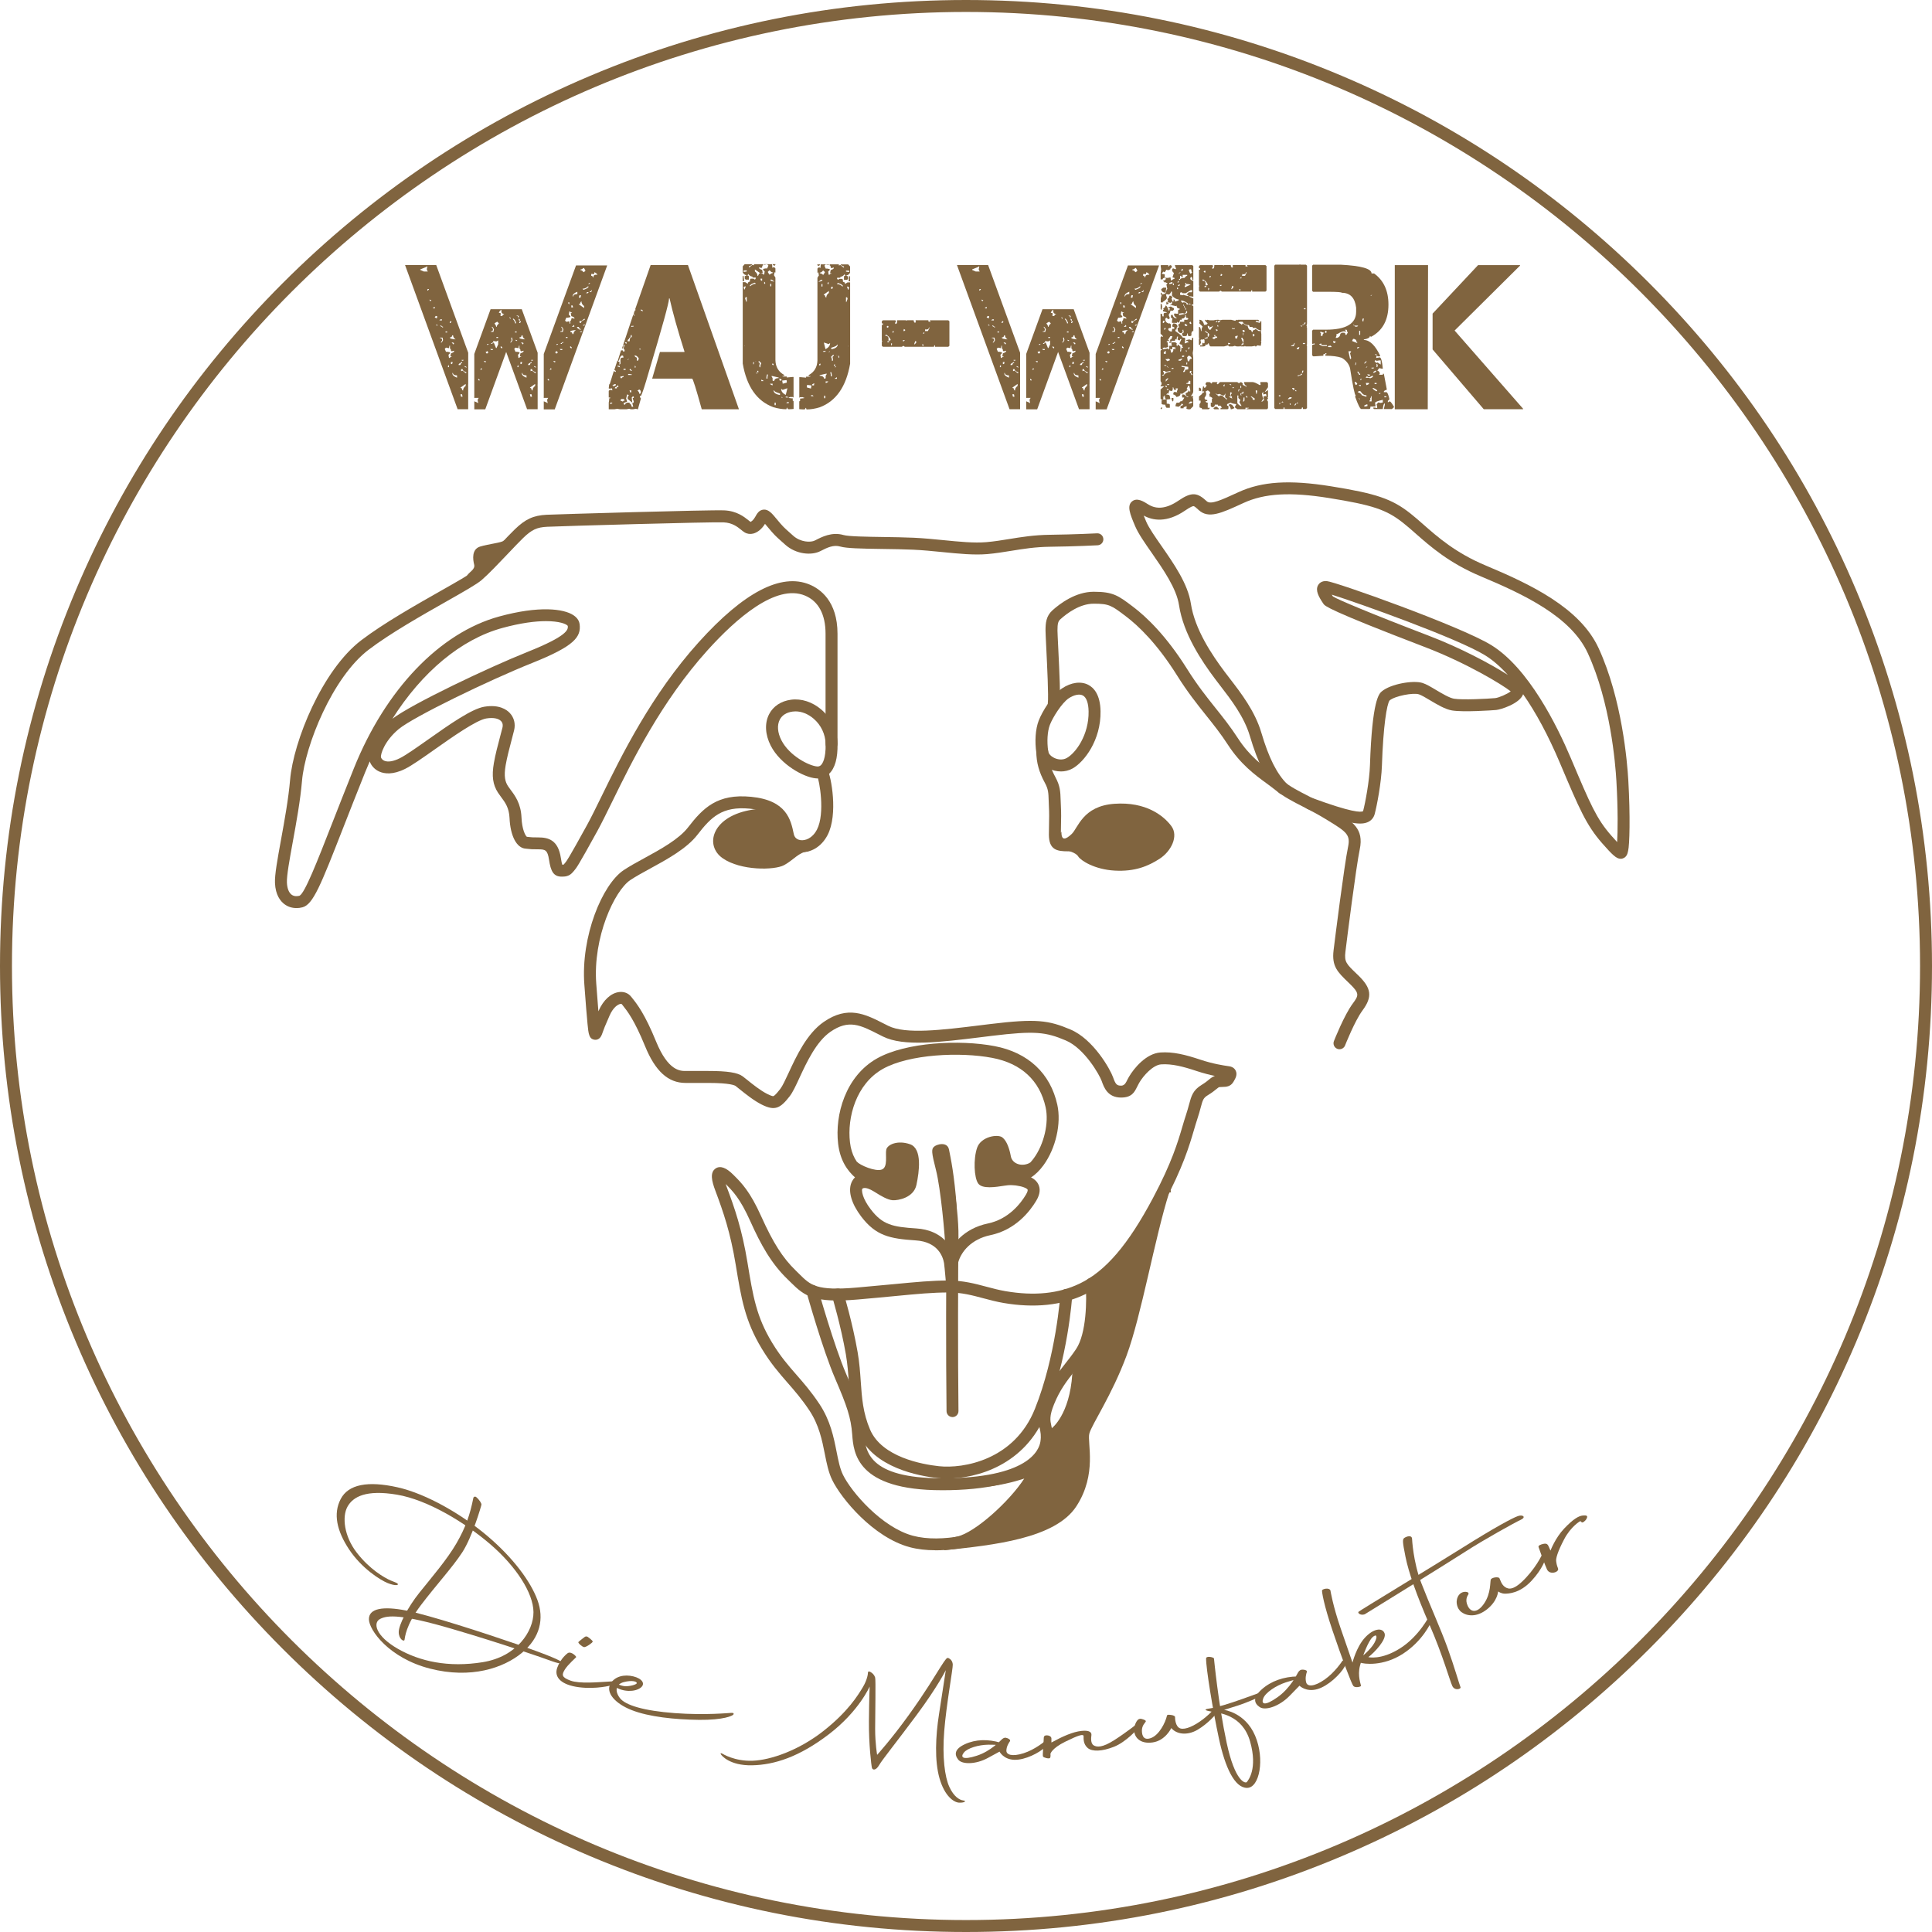 <?xml version="1.0" encoding="utf-8"?>
<svg xmlns="http://www.w3.org/2000/svg" id="Layer_1" viewBox="0 0 969.86 969.86">
  <g>
    <path d="M469.53,778.22c-4.5,0-8.86-.47-12.86-1.54-18.31-4.92-34.39-24.43-38.93-33.78-1.86-3.84-2.75-8.3-3.68-13.01-1.35-6.81-2.88-14.52-7.77-21.87-3.87-5.81-7.49-9.95-10.99-13.95-4.14-4.74-8.41-9.63-12.91-17.08-8.45-13.99-10.28-25.18-13.07-42.13-2.67-16.27-6.22-26.48-10.24-37.2-1.73-4.6-2.89-9.14.22-11.14,2.27-1.46,5.22-.4,8.77,3.15l.39.39c3.77,3.76,8.05,8.03,13.66,20.53,5.97,13.29,10.83,20.92,17.34,27.21.62.6,1.2,1.17,1.76,1.73,5.73,5.7,8.61,8.56,28.85,6.82,7.28-.63,13.24-1.2,18.5-1.7,11.6-1.11,19.27-1.84,27.64-1.84,7.3,0,13.25,1.59,18.99,3.12,3.23.86,6.28,1.67,9.59,2.24,14.52,2.47,26.68,1.22,37.19-3.81,12.97-6.21,24.33-19.46,36.82-42.97,9.44-17.76,12.51-28.19,14.75-35.81.58-1.96,1.12-3.81,1.71-5.56.75-2.24,1.22-4.02,1.65-5.59,1.16-4.3,1.92-7.15,6.34-9.84,1.77-1.08,2.78-1.91,3.59-2.58.9-.75,1.77-1.46,3.02-1.9-2.59-.54-5.75-1.33-9.25-2.49-6.78-2.26-12.39-3.68-17.72-3.31-4.07.29-8.89,5.6-11.02,9.27-.43.74-.75,1.4-1.07,2.04-1.3,2.63-2.64,5.35-8.02,5.35-6.8,0-8.64-5.19-9.73-8.3-1.08-3.05-8.61-16.38-18.04-20.37-10.01-4.24-15.43-4.95-37.16-2.3l-5.01.62c-21.09,2.6-39.31,4.86-49.63-.3-.78-.39-1.55-.78-2.3-1.16-8.94-4.55-14.84-7.55-24-1.23-7.16,4.94-12.02,15.45-15.58,23.13-1.88,4.07-3.37,7.28-4.93,9.28-4.69,6.03-7.37,7.48-13.99,4.17-4-2-8.28-5.45-11.11-7.73-.81-.66-1.51-1.22-2.05-1.63-.34-.25-2.58-1.52-13.63-1.52h-11.5c-8.71,0-15.17-5.88-20.32-18.5-5.36-13.12-8.93-17.61-11.07-20.29-.22-.28-.43-.54-.62-.79-.08-.1-.35-.12-.59-.09-1.15.14-3.61,1.53-5.49,5.8-2.53,5.75-2.92,6.85-3.36,8.12-.14.41-.29.83-.51,1.4-.99,2.63-2.75,2.79-3.71,2.66-2.77-.4-3.02-2.89-3.51-7.87-.39-3.86-.88-10.19-1.6-19.82-1.81-24.14,8.95-50.25,19.78-57.47,2.92-1.95,6.53-3.92,10.34-6,8.11-4.43,17.29-9.45,21.92-15.42,7.53-9.73,14.66-17.04,31.7-15.37,17.87,1.75,19.91,11.55,21.4,18.71.48,2.32,2.34,2.9,3.4,3.05,2.37.32,5.94-.88,8.24-5.33,4.18-8.09,1.2-24.87,0-27.23-.75-1.46-.19-3.28,1.27-4.05,1.46-.76,3.24-.24,4.02,1.21,1.79,3.33,5.43,22.39.04,32.82-3.07,5.95-8.71,9.29-14.38,8.52-4.35-.59-7.59-3.57-8.46-7.77-1.41-6.78-2.63-12.64-16.11-13.96-14.06-1.38-19.57,4.28-26.38,13.07-5.39,6.97-15.17,12.3-23.79,17.01-3.7,2.02-7.19,3.93-9.89,5.73-7.97,5.32-18.87,28.78-17.12,52.03.4,5.34.76,10.06,1.07,13.87.05-.11.1-.22.15-.33,2.35-5.35,6.18-8.84,10.25-9.34,2.45-.3,4.66.56,6.06,2.36.18.23.37.47.58.73,2.34,2.93,6.25,7.84,11.93,21.76,6.03,14.77,12.15,14.77,14.77,14.77h11.5c9.54,0,14.69.81,17.23,2.72.58.44,1.34,1.05,2.22,1.75,2.63,2.12,6.6,5.32,10.03,7.04.64.32,2.57,1.28,3.12,1.11.87-.27,2.74-2.69,3.45-3.59,1.14-1.47,2.64-4.7,4.22-8.12,3.85-8.3,9.11-19.68,17.62-25.54,12.1-8.35,20.86-3.89,30.12.83.74.38,1.49.76,2.26,1.14,8.7,4.35,26.92,2.1,46.21-.28l5.02-.62c22.96-2.79,29.21-1.93,40.23,2.74,11.56,4.89,20,20.05,21.36,23.9,1.29,3.65,1.9,4.29,4.08,4.29q1.65,0,2.65-2.01c.33-.66.73-1.48,1.26-2.39,2.5-4.31,8.63-11.74,15.79-12.25,6.33-.45,12.59,1.11,20.05,3.6,6.42,2.14,11.68,2.91,13.93,3.24l.61.09c2.05.31,2.91,1.52,3.24,2.22.95,1.99-.16,3.88-.89,5.14l-.2.35c-1.46,2.55-3.72,2.61-5.38,2.65-.42.01-.9.02-1.47.07-.55.04-.59.04-1.69.95-.91.75-2.16,1.78-4.29,3.08-2.37,1.44-2.62,2.37-3.67,6.27-.42,1.56-.94,3.51-1.75,5.92-.55,1.66-1.08,3.46-1.64,5.36-2.31,7.86-5.48,18.63-15.21,36.93-13.14,24.71-25.33,38.76-39.53,45.57-11.51,5.51-25.23,6.96-40.79,4.31-3.58-.61-6.91-1.5-10.13-2.36-5.62-1.5-10.93-2.92-17.45-2.92-8.09,0-15.64.72-27.07,1.82-5.27.5-11.25,1.08-18.56,1.71-21.99,1.89-26.64-1.63-33.6-8.54-.54-.54-1.1-1.09-1.7-1.67-8.2-7.92-13.39-17.35-18.65-29.07-5.13-11.44-8.82-15.14-12.38-18.69.12.37.27.77.43,1.2,4.14,11.03,7.78,21.53,10.54,38.34,2.76,16.84,4.43,27,12.28,40,4.23,7,8.15,11.49,12.3,16.24,3.62,4.15,7.37,8.44,11.46,14.57,5.56,8.34,7.21,16.67,8.67,24.03.9,4.52,1.67,8.42,3.19,11.56,4.25,8.74,19.6,26.45,35.09,30.61,14.6,3.92,34.82-1.29,47.7-6.95,7.85-3.45,22.58-23.98,27.6-31.6.91-1.38,2.77-1.77,4.16-.86,1.38.91,1.77,2.77.86,4.15-1.94,2.96-19.31,29.02-30.2,33.8-10.35,4.54-25.22,8.79-38.8,8.79Z" fill="#80643f"/>
    <path d="M410.42,390.77c-.26,0-.52-.01-.79-.03-6.25-.52-17.91-7.02-22.72-16.41-2.85-5.58-3.14-11.37-.78-15.88,2.07-3.96,5.96-6.51,10.95-7.19,5.19-.7,10.74,1.1,15.22,4.94,5.03,4.31,8,10.57,8.14,17.17h0c.15,7.23-1.29,12.32-4.28,15.13-1.59,1.5-3.57,2.27-5.75,2.27ZM399.32,357.11c-.48,0-.96.03-1.43.1-3.05.41-5.27,1.8-6.43,4.02-1.45,2.77-1.16,6.55.8,10.37,4.04,7.89,13.93,12.83,17.88,13.16.8.07,1.39-.13,1.93-.63.77-.72,2.54-3.21,2.39-10.63h0c-.1-4.9-2.31-9.55-6.04-12.74-2.76-2.36-6-3.65-9.09-3.65Z" fill="#80643f"/>
    <path d="M148.8,455.85c-2.21,0-4.27-.65-5.98-1.93-2.04-1.51-4.52-4.59-4.78-10.65-.18-4.14,1.23-11.83,3-21.56,1.76-9.66,3.76-20.6,4.59-30.28,1.64-19.16,16.05-55.09,35.81-70.09,11.17-8.48,27-17.45,39.72-24.67,7.9-4.48,14.73-8.35,16.71-10.07,3.26-2.82,8.49-8.32,13.1-13.18,2.87-3.02,5.59-5.88,7.44-7.67,5.33-5.16,9.36-7.01,15.97-7.34,4.52-.22,81.98-2.53,89.15-2.21,6.35.28,10.08,3.28,12.31,5.07.34.27.66.54.91.71.43-.16,1.46-.87,2.33-2.45.9-1.63,1.92-3.48,4.16-3.7,2.54-.24,4.34,1.94,6.62,4.71,3.08,3.73,3.71,4.29,6.35,6.63.56.5,1.21,1.07,1.97,1.76,3.66,3.29,8.78,3.49,10.93,2.38,3.38-1.76,8.48-4.43,14.33-2.73,2.54.74,11.72.87,19.82.99,5.2.08,10.58.15,15.35.37,5.07.23,10.16.73,15.07,1.22,7.87.78,15.31,1.52,21.44,1,3.94-.34,7.62-.94,11.51-1.57,6.15-1,12.5-2.04,20.45-2.13,12.48-.15,23.53-.73,23.64-.73,1.67-.09,3.07,1.18,3.16,2.84.09,1.65-1.18,3.07-2.84,3.16-.11,0-11.28.6-23.89.74-7.5.09-13.62,1.09-19.55,2.05-3.84.62-7.8,1.27-11.97,1.63-6.68.57-14.39-.19-22.55-1.01-4.84-.48-9.84-.98-14.75-1.2-4.68-.21-10.01-.29-15.17-.36-11.21-.16-18.25-.31-21.41-1.23-3.27-.95-6.41.48-9.88,2.29-4.39,2.29-12.22,1.71-17.71-3.23-.76-.68-1.39-1.24-1.94-1.73-2.7-2.4-3.61-3.21-6.99-7.29-.46-.55-.86-1.03-1.2-1.42-1.51,2.49-3.67,4.29-5.85,4.87-1.55.41-3.11.2-4.4-.59-.56-.35-1.1-.77-1.71-1.27-1.87-1.5-4.42-3.56-8.8-3.75-6.5-.28-81.43,1.86-88.59,2.21-5.16.25-7.76,1.47-12.08,5.65-1.76,1.71-4.44,4.52-7.27,7.5-4.71,4.95-10.04,10.57-13.53,13.58-2.43,2.1-8.83,5.73-17.68,10.75-12.56,7.12-28.2,15.99-39.05,24.23-18.17,13.79-31.95,48.19-33.46,65.82-.85,9.96-2.88,21.06-4.67,30.85-1.57,8.62-3.06,16.76-2.91,20.23.12,2.89.96,5.05,2.36,6.08,1.29.96,2.86.82,3.95.54,2.65-1.25,8.71-16.72,16.37-36.3,3.14-8.03,6.7-17.12,10.96-27.73,15.87-39.53,43.13-68,72.91-76.16,20.01-5.48,32.39-3.92,37.31-.63,2.27,1.52,2.93,3.27,3.08,4.47.8,6.43-2.55,10.99-23.8,19.49-21.81,8.72-59.63,27.06-66.99,33.17-7.24,6.01-9.27,12.85-8.92,14.21.15.53.65,1.26,1.62,1.69,1.82.81,4.6.36,7.84-1.26,3.01-1.5,8.4-5.3,14.11-9.33,10.79-7.61,21.96-15.48,28.31-16.52,7.46-1.22,11.23,1.47,12.81,3.19,2.14,2.31,2.91,5.46,2.13,8.65-.34,1.39-.77,2.99-1.22,4.72-1.1,4.15-2.34,8.85-3.02,12.8-.98,5.71-.23,8.35,1.21,10.56.37.57.83,1.18,1.31,1.83,2.17,2.89,5.13,6.85,5.43,13.86.27,6.14,1.98,9.14,2.68,9.69.79.06,1.23.11,1.61.16.62.08,1.1.15,4.09.15,5.11,0,10.02,1.25,11.38,10.31.28,1.88.54,2.87.72,3.39.27,0,.54-.01.63-.02.13-.12.36-.39.55-.62l.22-.26c.75-.87,1.53-1.77,10.92-18.83,2.14-3.89,4.57-8.85,7.38-14.59,9.93-20.27,24.93-50.91,48.77-77.35,22.66-25.14,41.39-34.89,55.66-28.97,5.24,2.17,14.03,8.27,14.03,24.71v55.31c0,1.66-1.34,3-3,3s-3-1.34-3-3v-55.31c0-9.74-3.57-16.36-10.33-19.17-14.54-6.03-34.62,11.6-48.91,27.44-23.27,25.82-38.05,56-47.84,75.97-2.85,5.81-5.31,10.83-7.51,14.84-9.69,17.61-10.51,18.55-11.63,19.85l-.2.24c-1.04,1.22-2.34,2.74-5.47,2.74-.12,0-.24,0-.36,0-4.42.14-5.72-2.88-6.57-8.5-.74-4.95-1.98-5.2-5.44-5.2-3.22,0-3.92-.07-4.87-.2-.33-.04-.7-.09-1.43-.14-4.51-.3-7.68-6.34-8.08-15.4-.22-5.16-2.27-7.89-4.24-10.52-.55-.73-1.06-1.42-1.54-2.16-2.6-4.01-3.21-8.31-2.09-14.84.72-4.22,2.01-9.06,3.14-13.33.45-1.69.86-3.26,1.2-4.61.17-.7.31-2.05-.71-3.15-1.31-1.41-4.02-1.9-7.44-1.34-5,.82-17.04,9.3-25.83,15.5-6.15,4.34-11.47,8.08-14.88,9.79-6.24,3.12-10.49,2.47-12.96,1.38-2.29-1.02-4.07-2.91-4.83-5.12-.82,1.85-1.61,3.74-2.38,5.65-4.25,10.58-7.8,19.66-10.94,27.68-11.28,28.82-15.08,38.53-20.46,39.92-1.03.27-2.05.4-3.04.4ZM274.07,311.81c-5.27,0-12.5.86-21.9,3.43-20.75,5.69-40.29,22.08-55.19,45.59,9.62-7.37,47.97-25.63,67.96-33.62,20.09-8.04,20.31-11.16,20.09-13.01-.73-1-4.25-2.39-10.97-2.39Z" fill="#80643f"/>
    <path d="M672.42,526.72c-.37,0-.74-.07-1.1-.21-1.54-.61-2.3-2.35-1.69-3.89.21-.53,5.15-13.04,9.47-18.87,3-4.05,3.46-5.08-1.53-9.9l-.69-.67c-5.42-5.21-8.41-8.09-7.43-16.11.77-6.33,5.37-42.81,7.27-51.91,1.27-6.05-.76-7.55-9.54-12.94l-1.7-1.04c-3.96-2.44-7.68-4.34-11.28-6.18-5.01-2.56-9.74-4.98-13.83-8.3-1.42-1.15-2.97-2.29-4.61-3.49-5.78-4.23-12.97-9.5-19.4-19.42-3.52-5.43-7.09-9.91-10.88-14.65-4.61-5.77-9.38-11.74-14.61-20.09-10.07-16.06-19.49-24.97-25.63-29.62-7.29-5.53-8.42-6.38-16.21-6.38-6.99,0-13.46,4.88-16.69,7.79-1.18,1.06-1.49,2.23-1.49,5.66,0,.93.17,4.32.36,8.25.66,13.27,1.21,25.49.74,29.09-.21,1.64-1.72,2.8-3.36,2.59-1.64-.21-2.8-1.72-2.59-3.36.44-3.37-.33-18.8-.78-28.02-.21-4.33-.37-7.46-.37-8.54,0-3.68.27-7.23,3.47-10.12,3.87-3.49,11.71-9.33,20.71-9.33,9.81,0,12.34,1.91,19.84,7.59,6.54,4.95,16.54,14.39,27.09,31.22,5.05,8.06,9.71,13.89,14.21,19.53,3.88,4.86,7.54,9.45,11.22,15.13,5.83,8.99,12.25,13.69,17.91,17.84,1.71,1.25,3.32,2.43,4.85,3.68,3.6,2.93,7.85,5.1,12.78,7.61,3.53,1.8,7.54,3.85,11.7,6.42l1.68,1.03c8.71,5.34,14.46,8.86,12.28,19.28-1.86,8.89-6.43,45.11-7.19,51.4-.61,5.05.46,6.09,5.64,11.06l.7.67c6.78,6.54,7.32,10.86,2.19,17.79-3.85,5.2-8.66,17.37-8.71,17.5-.46,1.18-1.6,1.9-2.79,1.9Z" fill="#80643f"/>
    <path d="M532.56,387.26c-2.05,0-4.15-.49-6.12-1.47-3.39-1.69-5.7-4.57-6.17-7.7-.9-5.98-.47-12.1,1.16-16.35,1.75-4.58,6.94-12.98,11.73-16.18h0c4.56-3.04,9.49-3.7,13.19-1.76,2.71,1.42,5.98,4.87,6.12,13.22.25,14.45-8.15,25.55-14.19,28.83-1.74.94-3.71,1.42-5.72,1.42ZM536.49,350.55c-3.39,2.26-8,9.53-9.45,13.33-1.25,3.28-1.57,8.39-.83,13.32.17,1.16,1.32,2.43,2.91,3.22,1.66.83,4.18,1.3,6.3.15,4.58-2.48,11.25-11.64,11.05-23.45-.07-4.22-1.1-7.07-2.91-8.01-1.67-.88-4.45-.31-7.07,1.44h0Z" fill="#80643f"/>
    <path d="M536.15,427.36c-5.44,0-9.61-.62-9.61-8.43,0-1.77.04-3.36.07-4.92.07-2.95.13-5.73-.07-9.4-.06-1.06-.09-2.01-.11-2.89-.12-3.72-.18-5.59-1.93-8.78-2.86-5.22-4.25-10.23-4.25-15.3,0-1.66,1.34-3,3-3s3,1.34,3,3c0,4.04,1.15,8.1,3.52,12.41,2.44,4.46,2.54,7.4,2.67,11.48.03.84.06,1.76.11,2.77.21,3.89.14,6.78.07,9.84-.03,1.52-.07,3.06-.07,4.78,0,1.43.15,2,.22,2.2.62.22,2.61.22,3.39.22,4.76,0,10.76-.72,10.82-.73,1.64-.21,3.14.97,3.34,2.61.2,1.65-.97,3.14-2.61,3.34-.26.03-6.42.78-11.54.78ZM532.8,421.22h.01-.01Z" fill="#80643f"/>
    <path d="M813.5,431.09c-2.07,0-4.11-1.96-9.17-7.72-8.03-9.14-11.51-17.37-20.83-39.36l-.53-1.25c-5.73-13.53-11.96-25.1-18.37-34.26,0,.02-.02.04-.02.06-1.78,4.73-11.26,7.65-13.5,7.85-2,.18-16.55,1.18-22.15.24-3.41-.57-7.3-2.88-11.06-5.12-2.14-1.27-4.35-2.59-5.59-2.98-2.83-.9-11.87.75-14.69,3.05-1.41,1.84-3.21,12.83-3.87,32.74-.28,8.53-2.53,20.2-3.62,24.27-.47,1.75-1.53,3.1-3.07,3.9-3.58,1.86-9.5,1.4-30.45-6.32-1.55-.57-2.35-2.3-1.78-3.85.57-1.55,2.3-2.35,3.85-1.78,19.89,7.33,24.59,7.31,25.62,6.63,0-.01.02-.05.03-.12,1.09-4.09,3.17-15.25,3.42-22.92,1.09-32.98,4.61-35.95,5.93-37.07,4.45-3.76,15.8-5.71,20.44-4.24,1.91.6,4.2,1.97,6.85,3.55,2.98,1.77,6.69,3.98,8.98,4.36,4.28.71,17.13.02,20.62-.3,1.8-.16,6.13-2.03,7.83-3.4-4.45-3.51-22.39-14.32-43.02-22.21-48.99-18.75-50.28-20.68-50.97-21.71l-.15-.22c-2.14-3.18-4.09-6.52-2.53-9.2.39-.67,1.58-2.21,4.3-2.01,4.33.31,67.05,22.58,82.58,32.11,18.73,11.5,33.04,40.41,39.91,56.62l.53,1.25c9.29,21.94,12.42,29.34,19.81,37.74,1.23,1.4,2.21,2.48,2.97,3.3.31-5.02.47-16.01-.37-30.65-.5-8.82-3.03-39.53-14.35-64.17-8.44-18.37-32.13-29.53-53.67-38.56-15.88-6.65-25.32-14.96-32.9-21.63-2.19-1.93-4.26-3.75-6.25-5.31-8.35-6.58-15.28-8.89-37.07-12.39-19.51-3.13-32.36-2.39-42.94,2.47l-.57.26c-10.61,4.88-17.02,7.82-21.95,3.28-.88-.81-2.08-1.92-2.54-1.95-.36-.02-1.37.23-4.29,2.23-9.21,6.28-16.25,5-20.76,2.51.33.83.74,1.83,1.25,3.03,1.35,3.16,4.39,7.51,7.6,12.13,6.24,8.96,13.32,19.11,14.81,28.95,1.98,13.1,10.67,25.9,17.03,34.39.8,1.07,1.67,2.19,2.57,3.36,5.61,7.28,12.6,16.35,15.78,27.1,3.74,12.65,7.76,20.65,13.04,25.93,1.17,1.17,1.17,3.07,0,4.24-1.17,1.17-3.07,1.17-4.24,0-6.03-6.03-10.51-14.81-14.55-28.47-2.86-9.67-9.46-18.25-14.77-25.13-.92-1.19-1.8-2.33-2.62-3.43-6.75-9-15.98-22.65-18.17-37.09-1.27-8.45-7.93-17.99-13.79-26.41-3.54-5.08-6.6-9.47-8.2-13.19-2.7-6.31-4.23-10.29-1.62-12.5,2.49-2.12,5.9.05,8.15,1.48,4.26,2.71,9.34,2.09,15.11-1.84,6.88-4.69,9.6-4.05,14.28.27,1.99,1.83,7.31-.62,15.37-4.32l.57-.26c11.75-5.4,25.62-6.28,46.4-2.94,22.77,3.65,30.59,6.32,39.83,13.6,2.12,1.67,4.25,3.54,6.5,5.52,7.25,6.38,16.28,14.33,31.25,20.6,22.58,9.46,47.46,21.26,56.8,41.58,11.76,25.6,14.37,57.24,14.89,66.33,1.05,18.32.61,32.49-.08,35.28-.04.15-.07.3-.1.44-.18.88-.62,2.95-2.77,3.52-.34.09-.66.14-.99.14ZM669.14,299.43c2.55,1.61,18.46,8.35,48.36,19.8,15.77,6.03,30.87,14.12,39.41,19.55-3.82-4.21-7.66-7.53-11.46-9.86-13.9-8.53-63.74-26.31-76.91-30.41.18.28.38.58.6.92ZM669.38,299.78h0s0,0,0,0Z" fill="#80643f"/>
    <path d="M475.16,647.44s-1-11.89-1.25-13.35c-.55-3.19-3.03-10.68-14.2-11.41-13.07-.85-20.04-2.31-27.4-12-4.85-6.39-6.65-12.54-4.94-16.88,1.1-2.78,3.52-4.62,6.82-5.18,1.64-.28,3.18.82,3.46,2.45.28,1.63-.82,3.18-2.45,3.46-1.79.31-2.12,1.15-2.25,1.47-.67,1.7,0,5.61,4.13,11.04,5.95,7.83,11.03,8.87,23.01,9.64,12.6.82,18.45,9,19.72,16.38.28,1.63-.81,3.18-2.45,3.47-.17.03-2.22,10.91-2.22,10.91Z" fill="#80643f"/>
    <path d="M446.82,600.39c-.39,0-.79-.08-1.17-.24l-.7-.3c-10.44-4.42-22.27-9.43-24.21-25.69-1.72-14.42,3.68-33.99,19.61-42.88,14.52-8.1,41.34-9.48,58.89-6.14,16.87,3.21,28.07,13.67,31.53,29.44,2.08,9.45-.79,21.95-6.97,30.4-3.86,5.28-8.54,8.31-13.54,8.77-1.64.16-3.11-1.06-3.26-2.71s1.06-3.11,2.71-3.26c4.09-.38,7.29-3.65,9.25-6.33,5.16-7.05,7.66-17.81,5.95-25.57-2.96-13.47-12.23-22.06-26.8-24.83-16.14-3.08-41.69-1.85-54.84,5.49-13.52,7.55-18.07,24.43-16.58,36.93,1.53,12.81,10.36,16.55,20.59,20.88l.7.3c1.53.65,2.24,2.41,1.59,3.93-.48,1.14-1.6,1.83-2.76,1.83Z" fill="#80643f"/>
    <path d="M478.17,635.77c-.27,0-.54-.04-.82-.11-1.59-.45-2.52-2.11-2.07-3.7,1.95-6.92,8.41-15.23,20.69-17.79,10.32-2.16,16.36-9.97,19.04-14.44.92-1.54.97-2.33.85-2.55-.12-.23-1.53-2.25-12.43-2.6-1.66-.05-2.96-1.44-2.9-3.1.05-1.66,1.46-2.93,3.1-2.9,10.26.33,15.49,2.05,17.5,5.73,1.3,2.4.98,5.26-.97,8.51-3.18,5.31-10.4,14.6-22.96,17.22-9.65,2.02-14.67,8.32-16.14,13.55-.37,1.32-1.58,2.19-2.89,2.19Z" fill="#80643f"/>
    <path d="M478.16,711.37c-1.64,0-2.98-1.32-3-2.96-.33-27.13-.23-70.96,0-87.27.23-16.31-5.17-40.12-5.23-40.35-.37-1.61.64-3.22,2.25-3.59,1.61-.37,3.22.64,3.59,2.25.23,1,5.62,24.74,5.38,41.78-.23,16.27-.33,60.02,0,87.11.02,1.66-1.31,3.02-2.96,3.04h-.04Z" fill="#80643f"/>
    <path d="M475.35,742.23c-1.69,0-3.25-.09-4.66-.24-9.46-1.03-32.25-5.23-39.43-21.98-3.99-9.3-4.54-17.38-5.14-25.92-.31-4.54-.64-9.22-1.51-14.27-2.46-14.22-6.88-29-6.92-29.14-.48-1.59.42-3.26,2.01-3.74,1.59-.48,3.26.42,3.74,2.01.19.62,4.57,15.26,7.09,29.85.93,5.35,1.26,10.19,1.58,14.88.55,8.02,1.08,15.6,4.66,23.97,5.93,13.84,26.15,17.47,34.57,18.38,12.15,1.32,37.85-2.99,48.18-28.78,10.62-26.5,12.75-57.08,12.77-57.39.11-1.65,1.54-2.92,3.19-2.79,1.65.11,2.9,1.54,2.79,3.19-.08,1.29-2.2,31.82-13.18,59.23-10.48,26.14-34.93,32.75-49.75,32.75Z" fill="#80643f"/>
    <path d="M472.86,748.09c-42.95,0-44.37-18.87-45.05-27.93-.64-8.58-2.61-14.28-8.59-28.17-6.19-14.36-13.96-41.94-14.29-43.1-.45-1.6.48-3.25,2.08-3.7,1.6-.45,3.25.48,3.7,2.08.08.28,7.99,28.36,14.02,42.35,6.18,14.35,8.36,20.71,9.06,30.09.63,8.37,1.68,22.38,39.07,22.38,43.3,0,48.78-14.09,49.42-18.41.45-3.01.08-4.68-.35-6.61-.73-3.27-1.48-6.66,1.64-14.37,3.28-8.12,7.27-13.19,11.12-18.08,1.82-2.31,3.7-4.7,5.51-7.41,5.23-7.84,5.42-24.71,4.79-32.53-.13-1.65,1.1-3.1,2.75-3.23,1.67-.14,3.1,1.1,3.23,2.75.2,2.53,1.76,25.03-5.78,36.34-1.94,2.91-3.9,5.4-5.79,7.8-3.76,4.78-7.32,9.29-10.28,16.62-2.42,5.98-1.94,8.12-1.34,10.82.46,2.09,1.04,4.69.42,8.8-1.06,7.07-8.58,23.52-55.36,23.52Z" fill="#80643f"/>
    <path d="M252.92,271.39c-1.06,1.06-7.55,1.66-11.89,2.98s-3.65,6.49-3.01,9.02-2.48,3.71-3.56,5.57,7.75-.66,9.23-2.52,4.41-3.52,6.39-6.27c1.99-2.75,6.5-8.85,7.69-10.04s-4.85,1.26-4.85,1.26Z" fill="#80643f"/>
    <path d="M532.81,417.52c0,4.55,1.96,4.17,5.18,1.14s5.49-14.02,21.41-15.16,24.82,6.06,28.61,11.18-.19,12.74-5.87,16.41-12.32,6.52-22.55,5.95-17.11-5.11-18.33-7.11-5.4-3.05-7.32-3.23-4.28-5.48-4.28-5.48l3.16-3.7Z" fill="#80643f"/>
    <path d="M405.79,427.36c-4.75.31-7.44,4.43-12.26,6.98s-21.68,2.8-30.73-3.49-5.66-20.33,13.11-24.08c22.09-4.39,17.62,10.15,18.33,12.28s5.95,5.52,5.95,5.52l6.37,1.42-.77,1.37Z" fill="#80643f"/>
    <path d="M517.11,583.67c-.19.1-.37.2-.56.29-4.03,1.86-8.45.07-9.11-3.49s-1.93-7.71-4.27-9.5-10.74-.41-12.67,5.23-1.52,15.01.55,17.91,8.82,1.79,13.22,1.1,10.19-.41,10.19-.41c0,0-1.79-1.24-.55-3.31s3.86-4.82,4.27-5.1" fill="#80643f"/>
    <path d="M430.11,583.12c1.36,1.74,9.42,5.21,12.59,3.97s1.65-7.41,2.2-9.97,5.75-4.91,11.97-2.7,4.56,13.91,3.18,20.39-9.23,7.85-11.85,7.71-6.2-2.34-8.4-3.72-8.68-5.48-7.58,1.6-4.13-2.29-1.79-6,1.38-6.47.55-7.3-.88-3.97-.88-3.97Z" fill="#80643f"/>
    <path d="M480.28,605.96c-1.24-16.43-3.03-24.6-3.88-28.85-.84-4.25-6.33-2.67-7.59-1.4s-1.26,2.64,1.06,11.71,4.54,32.38,4.85,41.56,1.37,34.39,1.37,34.39c0,0,2.53-24.26,2.64-24.79s1.56-32.07,1.56-32.07" fill="#80643f"/>
    <path d="M586.92,598.69c-7.18,22.54-13.94,61.75-21.38,81.8s-17.57,34.7-18.7,39.2,4.06,20.28-6.53,36.5-41.8,19.48-66.19,22.02c0,0-2.81-5.02,6.16-6.82s26.46-17.67,33.89-29.16c0,0-6.94,2.42-15.64,3.71s3.34-2.43,11.81-5.07,15.32-6.53,14.19-13.07,3.51-10.89,3.51-10.89c0,0,8.91-6.63,10.25-27.16,0,0,4.95-9.49,7.42-15.8s3.15-28.61,3.15-28.61c0,0,10.14-11.04,17.57-20.28s20.48-31.54,20.48-31.54l.93,4.96" fill="#80643f"/>
  </g>
  <g>
    <path d="M238.97,751.46c1.76,1.47,2.77,3.22,2.71,3.87s-4.64,16.31-9.61,23.92c-4.96,7.61-13.03,16.31-20.76,26.5-7.74,10.19-8,16.38-8.25,17.47s-2.9-.39-2.9-3.93,4.45-12.38,10.45-19.86,13.93-16.7,18.57-24.76c4.64-8.06,6.77-14.31,8.45-22.76.26-.77,1.11-.65,1.35-.45Z" fill="#80643f"/>
    <path d="M196.11,793.39c2.14.95,3.17,1.12,3.6,1.74s-1.24,1.12-5.09-.43-13.16-7.51-19.37-16.88-8.07-17.94-4.22-25.32c3.85-7.39,13.66-9.19,28.43-5.9s32.77,13.84,45.5,24.7,21.41,22.59,24.83,31.9,1.43,18.87-7.76,26.5c-9.19,7.63-25.63,13.22-46.18,7.94s-30.66-19.37-30.66-24.83,7.2-6.58,18.62-4.34,38.98,11.17,55.92,17.01,21.04,7.94,22.1,8.75-.12,1.37-4.59-.25-24.64-8.75-50.28-16.26-32.34-6.95-36.12-5.03-2.3,8.57,8.81,14.96c11.11,6.39,25.46,9.54,42.64,6.77s25.57-15.52,25.51-25.14c-.06-9.62-8.81-22.97-21.54-33.95s-31.53-22.41-46.99-25.01-22.03.99-24.83,6.02-1.74,14.83,4.66,23.09c6.39,8.26,13.62,12.47,17.01,13.97Z" fill="#80643f"/>
    <path d="M284.99,829.87c1.73-1.11,4.43,1.69,4.26,2s-4.26,3.81-5.77,6.34-1.63,3.77,2.89,5.45,14.23.75,17.78.58,6.12-.49,6.12-.49l-3.46,2.31s-7.45,2.04-16.14.93-12.68-4.88-10.95-9.76,5.28-7.36,5.28-7.36Z" fill="#80643f"/>
    <path d="M295.1,821.75s2.53,1.77,2.44,2.35-3.33,2.84-4.3,2.75-3.24-2.13-2.88-2.55,2.62-2.15,3.15-2.55,1.18-.3,1.6,0Z" fill="#80643f"/>
    <path d="M308.45,846.59c4.43,2.97,10.29,2.74,13.04.73s.89-4.68-3.55-5.78-9.49-.13-11.62,3.99,2.22,9.58,10.82,12.95,21.55,4.75,33.84,4.88,16.94-2.08,17.21-2.71,0-.8-.98-.8-12.82,1.29-28.47.13-24.83-3.99-27.54-7.54-2.13-6.96,1.95-8.03,6.52-.31,6.52.49-3.95,1.77-6.12,1.55-3.77-1.24-3.77-1.24l-1.33,1.37Z" fill="#80643f"/>
    <path d="M362.63,880.35s6.1,3.89,15.2,3.54,23.16-5.21,35.53-14.94,17.37-17.98,19.73-21.9,2.62-6.86,2.62-7.38.37-.89,1.41-.26,1.83,1.52,2.2,2.72,0,18.28,0,25.77,1,13.04,1,13.04c0,0,7.18-7.91,15.82-19.9s12.99-19.48,15.87-23.99,3.35-5.08,4.19-4.66,1.99,1.31,2.09,3.25-3.25,20.22-4.29,33.36c-1.05,13.15.31,23.1,2.57,28.02s5.08,6.55,6.97,6.81.63,1.2-2.04,1.1-7.28-3.25-9.85-12.15-1.99-21.26-.26-32.31,3.4-22.05,3.4-22.05c0,0-4.03,8.22-14.61,22.47s-17.18,22.31-18.85,25.19-3.3,2.51-3.61,1.41-1.62-11.89-1.52-23.46.37-17.39.37-17.39c0,0-5.39,12.41-20.37,23.88s-27.5,15.45-38.7,15.66-15.35-4.92-15.66-5.6.32-.5.82-.21Z" fill="#80643f"/>
    <path d="M502.23,874.83c-6.19-1.87-12.46-1.72-17.8.73s-5.4,5.2-3.42,7.75,8.89,2.44,14.82-.78l5.93-3.22s1.98,3.95,7.44,4.11,12.48-3.54,15.29-6.19,0-3.12,0-3.12c0,0-4.94,4.21-10.71,6.03s-8.63.73-8.58-1.35,1.25-3.95,1.72-4.58-.1-1.2-1.25-1.66-1.87-.16-2.65.52-5.62,6.03-12.74,8.32-8.23.73-6.45-1.56,7.44-3.95,12.38-4,5.98.42,5.98.42l.05-1.4Z" fill="#80643f"/>
    <path d="M651.39,841.56c-6.93.12-13.29,2.3-17.98,6.49s-3.87,6.98-1.03,8.91c2.83,1.93,9.88-.42,14.92-5.58l5.04-5.16s3.28,3.34,8.92,1.73c5.64-1.61,11.65-7.6,13.68-11.18s-.99-3.14-.99-3.14c0,0-3.71,5.84-9.04,9.54-5.33,3.7-8.6,3.53-9.21,1.42s.02-4.38.3-5.16-.49-1.17-1.81-1.27-1.97.45-2.55,1.38-3.83,7.89-10.39,12.5c-6.56,4.61-8.19,3.4-7.1.52s6.36-6.39,11.39-8.04,6.25-1.52,6.25-1.52l-.39-1.43Z" fill="#80643f"/>
    <path d="M527.81,874.74v-1.99c0-1.07-1.26-1.65-2.47-1.6s-1.41.58-1.41,2.04-.68,8.01-.34,8.59,3.15,1.31,3.54.68.19-2.04.19-2.04c0,0,.58-2.72,7.47-6.11s9.17-3.98,9.17-2.72-.19,3.93,2.04,5.87,7.23,1.81,13.3-.62,11.79-8.94,11.79-9.08v-2.62s-5.92,4.71-11.79,8.44-8.64,3.59-10.29,2.57-1.26-3.93-1.12-5.14-.73-2.57-5.05-2.09-9.37,2.72-15.04,5.82Z" fill="#80643f"/>
    <path d="M572.94,862.86c2.08.52,2.43.97,2.18,1.46s-1.94,1.89-1.89,4.56,1.07,5.05,4.85,3.49,6.89-7.42,7.72-11.06c.1-.68,1.02-.53,2.14-.39s1.99.58,1.94,1.07.1,4.9,2.67,5.68,7.13-1.36,11.36-4.61,5.82-5.63,5.82-5.63l.63,3.11s-3.88,4.66-9.12,7.76-10.63,2.33-13.25-.82c0,0-2.96,6.36-9.46,7.23s-9.12-2.86-9.17-6.02,1.5-5.1,1.99-5.48,1.17-.45,1.6-.34Z" fill="#80643f"/>
    <path d="M605.45,832.56c.03-1.5,3.87-.64,3.96,0s2.12,22.42,6.36,42.26,9.49,20.58,10.14,19.75,5.53-6.54,1.66-20.27-15.93-14.45-19.39-15.06-4.2-1.17-.79-1.62,9.95-2.48,16.4-4.79,8.94-3.22,8.94-3.22l-1.01,2.49s-5.9,2.67-10.23,4.05-7,2.21-7,2.21c0,0,10.63,1.29,15.59,12.99s2.2,26.17-4.07,26.17-11.03-10.39-14.1-24.69-6.54-35.57-6.45-40.27Z" fill="#80643f"/>
    <path d="M667.88,798.46s1.24,7.69,5.08,18.83,5.99,17.33,5.99,17.33c0,0,1.89-7.69,6.12-12.38s8.8-5.41,9.97-2.35-5.02,9.64-8.14,11.99c0,0,6.39,1.63,15.96-4.43s14.66-16.29,14.66-16.29l.78,3.32s-3.97,9.19-14.01,15.7-19.74,5.15-21.57,4.43.33-2.48.33-2.48c0,0,5.08-4.04,6.91-7.43s1.04-4.69-.98-2.8-4.82,8.93-6.25,14.2.59,9.77.46,10.23-2.93,1.11-3.84,0-5.93-14.46-10.42-27.76-5.34-19.35-5.28-20.13,3.58-1.69,4.24,0Z" fill="#80643f"/>
    <path d="M708.85,772.48s.52,11.51,4.62,22.14,9.76,23.1,13.16,32.51,6.1,18.89,6.54,19.82-2.88,1.97-4.1-.55-4.76-15.42-11.4-30.64-10.56-26.46-12.13-34.31-1.57-8.8-.44-9.5,3.6-1.51,3.75.52Z" fill="#80643f"/>
    <path d="M685.1,810.36s41.24-25.44,50.54-31.46,25.24-14.84,27.84-16,1.23-2.74-1.44-1.85-12.04,5.95-27.49,15.66-52.05,31.8-52.59,32.42,1.09,1.98,3.15,1.23Z" fill="#80643f"/>
    <path d="M731.23,803.91c.3-3.71,2.74-4.92,4.47-4.82s1.62.91,1.37,1.37-1.88,2.44-.2,5.84,5.08,3.35,8.33-1.62,2.79-10.51,3.15-11.68,3.91-1.62,4.37-.71,1.02,3.2,2.84,4.42,4.52,1.77,10.66-4.9,8.48-12.71,8.48-12.71l1.22,3.15s-1.32,5.13-7.16,11.37-11.52,6.4-13.35,6.4-3.35-1.12-3.35-1.12c0,0-.25,4.72-5.53,8.93s-10.15,3.45-12.84,1.47-2.44-5.38-2.44-5.38Z" fill="#80643f"/>
    <path d="M793.1,763.71s-4.54,2.61-7.88,8.96-4.2,9.64-4.03,11,.4,2.38.91,3.57-.96,2.04-2.16,2.21-2.55-.11-3.29-1.47-4.08-10.62-4.31-11.38,1.13-1.33,2.61-1.61,2.04.21,2.61,1.61.79,1.79.79,1.79c0,0,2.38-6.35,6.86-11.06s7.26-6.36,9.36-6.55,2.55.2,1.93,1.51-2.04,2.21-2.44,1.93-.54-.78-.96-.51Z" fill="#80643f"/>
  </g>
  <g>
    <path d="M235.03,193.08l-.2.2h.2v12.16h-5.3l-26.39-72.37h15.65l16.05,44.01v16ZM212.77,136.31h2.02l-.5-.81v-.5l.25-1.26h-.25l-.25.25-3.08,1.26v.25l1.82.81ZM214.79,145.85l.5-.5v-.25h-.5l-.25.25v.5h.25ZM216.56,150.74l-.76-.3h-.25l.5.81.5-.5ZM218.32,154.78v-.56h-.5l-.56.56h1.06ZM219.28,159.83l.25-1.01-.76-.25-.56.76,1.06.5ZM219.79,163.41l-.5-.5h-.25v.5h.76ZM221.86,160.83v-.5h-.81l-.5.5h1.31ZM222.41,170.73l-.25-1.26h-1.31v.25c.71,0,1.06.25,1.06.76v.5l-.56.81v.25c.37-.07.72-.5,1.06-1.31ZM222.36,164.47v-.5c-.5,0-.76-.18-.76-.55h-.56v.25l1.31.81ZM225.89,179.66c0-.34.27-.5.81-.5v-.25h-.56v-.3l.25-1.26c1.04-.34,1.56-.67,1.56-1.01v-.3l-1.01.3h-.25l-.3-.3c0-.67-.17-1.01-.5-1.01v-1.51h-.25l-.25,1.26-1.26-.25h-.25l-.56.5v.25l.56,1.31h.76l1.26.25v.5l-.76.76.25,1.56h.5ZM224.48,166.89v-.5h-.81v.5h.81ZM225.39,184.3v-1.06l-.5.5v.56h.5ZM226.09,162.15l.5-.5v-.25l-.25-.25-.56.5v.5h.3ZM228.72,170.37c-.84-.57-1.26-1.24-1.26-2.02h-.5c0,.67-.35,1.01-1.06,1.01v.25c0,.34.94.59,2.83.76ZM226.95,182.74l.25-.76v-.25h-.81v1.01h.56ZM227.71,172.95l.25-.76h-.25l-.25-.25h-.76l1.01,1.01ZM229.43,189.6v-1.16c-1.31,0-2-.4-2.07-1.21h-.25v.3c0,.77.77,1.46,2.32,2.07ZM230.99,183.24l.25-.25c0-.5.25-.76.76-.76v-.56c-1.18.61-1.77,1.04-1.77,1.31v.25h.76ZM232.2,199.14l-.25-1.21h-.81l.3,1.21h.76ZM231.7,194.8c.24.84.49,1.26.76,1.26,0-.94.44-1.72,1.31-2.32v-1.01l-2.57,1.82v.25h.5ZM233.82,187.33h.25v-.5c-1.21-.34-1.82-.84-1.82-1.51h-.76v1.01l.76-.25,1.56,1.26ZM232.5,181.17v-.25l.3-.25h-1.06v.25l.76.25ZM234.32,184.5c0-.23-.34-.49-1.01-.76v.5l1.01.25ZM261.93,155.23l7.97,21.85v16l-.2.2h.2v12.16h-5.3l-10.5-28.77-10.5,28.82h-5.5v-4.04l1.46.61.25.25h.25l-.25-1.26v-.5l.5-.81h-2.02l-.2.1v-22.15l8.18-22.46h15.65ZM240.07,190.21v.5l.25.25h.5v-.25l-.5-.5h-.25ZM241.59,184.81l-.5.81h.25l.76-.3-.5-.5ZM242.8,181.27l.56.55h.5v-.55h-1.06ZM243.76,176.73l.55.76.76-.25-.25-1.01-1.06.5ZM244.57,172.64v.5h.25l.5-.5h-.76ZM246.08,175.22l.5.5h.81v-.5h-1.31ZM246.89,164.01v.25l.56.81v.5c0,.5-.35.76-1.06.76v.25h1.31l.25-1.26c-.34-.81-.69-1.24-1.06-1.31ZM246.58,172.39v.25h.56c0-.37.25-.56.76-.56v-.5l-1.31.81ZM250.07,172.9v-2.02l-.81.5h-.5l-1.26-.25v.25l.25.25,1.26,3.08h.25l.81-1.82ZM249.06,164.06h.3c0-.54.34-1.06,1.01-1.56v-.25l-.76-.76-1.31.76v.25c.5.57.76,1.09.76,1.56ZM249.21,169.16v.5h.81v-.5h-.81ZM250.42,157.05c.67,0,1.01.17,1.01.5l-.25.81.25.25h.81c0-.54.25-.81.76-.81v-.25c-.88,0-1.31-.42-1.31-1.26v-.81c-.61.34-1.03.86-1.26,1.56ZM251.33,173.91v.5l.56.5.25-.25v-.25l-.5-.5h-.3ZM253.4,159.47c-.07-.07-.15-.13-.25-.2l-.05.05.3.15ZM256.32,160.13v-.5l-.5-.5v.5l.5.5ZM256.73,169.46l-.15.5c.13.1.2.27.2.5v.5l-.56.81v.25c.37-.07.72-.5,1.06-1.31l-.25-1.26h-.3ZM258.65,162.4l.5-.2c-.47-1.31-.96-2.07-1.46-2.27l-.25.25c.67.67,1.08,1.41,1.21,2.22ZM260.77,179.66c0-.34.27-.5.81-.5v-.25h-.56v-.3l.25-1.26c1.04-.34,1.56-.67,1.56-1.01v-.3l-1.01.3h-.25l-.3-.3c0-.67-.17-1.01-.5-1.01v-1.51h-.25l-.25,1.26-1.26-.25h-.25l-.56.5v.25l.56,1.31h.76l1.26.25v.5l-.76.76.25,1.56h.5ZM259.35,166.89v-.5h-.81v.5h.81ZM259.55,170.83l-.71-.25v.3l.25.25h.5v-.25l-.05-.05ZM259.4,158.61h.5c0,.5.17.76.5.76v-.76l-.76-.25h-.25v.25ZM260.26,184.3v-1.06l-.5.5v.56h.5ZM260.97,161.19v-.81l-.56-.5v.76l.56.56ZM260.97,162.15l.5-.5v-.25l-.25-.25-.56.5v.5h.3ZM263.59,170.37c-.84-.57-1.26-1.24-1.26-2.02h-.5c0,.67-.35,1.01-1.06,1.01v.25c0,.34.94.59,2.83.76ZM261.83,182.74l.25-.76v-.25h-.81v1.01h.56ZM262.58,172.95l.25-.76h-.25l-.25-.25h-.76l1.01,1.01ZM264.3,189.6v-1.16c-1.31,0-2-.4-2.07-1.21h-.25v.3c0,.77.77,1.46,2.32,2.07ZM265.86,183.24l.25-.25c0-.5.25-.76.76-.76v-.56c-1.18.61-1.77,1.04-1.77,1.31v.25h.76ZM267.07,199.14l-.25-1.21h-.81l.3,1.21h.76ZM266.57,194.8c.24.84.49,1.26.76,1.26,0-.94.44-1.72,1.31-2.32v-1.01l-2.57,1.82v.25h.5ZM268.69,187.33h.25v-.5c-1.21-.34-1.82-.84-1.82-1.51h-.76v1.01l.76-.25,1.56,1.26ZM267.38,181.17v-.25l.3-.25h-1.06v.25l.76.25ZM269.19,184.5c0-.23-.34-.49-1.01-.76v.5l1.01.25ZM272.98,201.46l1.46.61.25.25h.25l-.25-1.26v-.5l.5-.81h-2.02l-.2.1v-22.15l16.2-44.46h15.64l-26.34,72.27h-5.5v-4.04ZM274.95,190.21v.5l.25.25h.5v-.25l-.5-.5h-.25ZM276.46,184.81l-.5.81h.25l.76-.3-.5-.5ZM277.67,181.27l.56.55h.5v-.55h-1.06ZM278.63,176.73l.56.76.76-.25-.25-1.01-1.06.5ZM279.44,172.64v.5h.25l.5-.5h-.76ZM280.95,175.22l.5.5h.81v-.5h-1.31ZM281.76,164.01v.25l.55.81v.5c0,.5-.35.76-1.06.76v.25h1.31l.25-1.26c-.34-.81-.69-1.24-1.06-1.31ZM281.46,172.39v.25h.56c0-.37.25-.56.76-.56v-.5l-1.31.81ZM285.8,156.39l-.25,1.56.76.76v.5l-1.26.25h-.76l-.56,1.31v.25l.56.5h.25l1.26-.25.25,1.26h.25v-1.51c.34,0,.5-.34.5-1.01l.3-.3h.25l1.01.3v-.3c0-.34-.52-.67-1.56-1.01l-.25-1.26v-.3h.56v-.25c-.54,0-.81-.17-.81-.5h-.5ZM284.08,169.16v.5h.81v-.5h-.81ZM285.29,151.75v.56l.5.5v-1.06h-.5ZM286.2,173.91v.5l.56.5.25-.25v-.25l-.5-.5h-.3ZM286.3,166.44v.25c.71,0,1.06.34,1.06,1.01h.5c0-.77.42-1.45,1.26-2.02-1.88.17-2.83.42-2.83.76ZM286.81,153.31v1.01h.81v-.25l-.25-.76h-.56ZM287.11,164.11h.76l.25-.25h.25l-.25-.76-1.01,1.01ZM287.51,148.52v.3h.25c.07-.81.76-1.21,2.07-1.21v-1.16c-1.55.61-2.32,1.3-2.32,2.07ZM289.68,164.11v.25c0,.27.59.71,1.77,1.31v-.56c-.5,0-.76-.25-.76-.76l-.25-.25h-.76ZM290.89,148.22l-.3,1.21h.81l.25-1.21h-.76ZM290.64,152.56v.25l2.57,1.82v-1.01c-.88-.61-1.31-1.38-1.31-2.32-.27,0-.52.42-.76,1.26h-.5ZM291.7,161.29l-.76-.25v1.01h.76c0-.67.61-1.18,1.82-1.51v-.5h-.25l-1.56,1.26ZM291.2,166.44v.25h1.06l-.3-.25v-.25l-.76.25ZM291.35,135.3v.3c.54,0,1.06.34,1.56,1.01h.25l.76-.76-.76-1.31h-.25c-.57.5-1.09.76-1.56.76ZM292.41,144.94l.5.56c1.51-.5,2.37-1.03,2.57-1.56l-.25-.25c-.84.84-1.78,1.26-2.83,1.26ZM292.76,163.11v.5c.67-.27,1.01-.52,1.01-.76l-1.01.25ZM294.22,147.21h.81l.5-.56h-.76l-.56.56ZM295.28,142.57h.5l.5-.5h-.5l-.5.5ZM296.8,145.64v.5c-.5,0-.76.17-.76.5h.76l.25-.76v-.25h-.25ZM298.36,136.66c0,.67-.17,1.01-.5,1.01l-.81-.25-.25.25v.81c.54,0,.81.25.81.76h.25c0-.87.42-1.31,1.26-1.31h.81c-.34-.61-.86-1.03-1.56-1.26Z" fill="#80643f"/>
    <path d="M345.35,133.08l25.59,72.37h-18.67c-2.83-10.26-4.44-15.39-4.84-15.39h-20.04l3.89-13.37h12.31v-.25c-3.43-10.8-5.92-19.68-7.47-26.65h-.25c0,2.02-3.42,14.42-10.25,37.19-1.95,6.8-3.25,10.73-3.89,11.81h-.5v.5l.5.76-1.51,5.4h-.25l-.76-.25-1.31.25h-1.26l-.81-.25-1.26.25h-3.33l-1.56-.25-.76.25v-.25l-.25.25h-3.08v-3.33l.25-1.56-.25-.76.25.25h.25l.25-.25v-.25h-.76v-3.33l.5-.5h.5l.81.25v-.25l-.25-.76h-.56l-.25.25-.76-.25.25-2.07h.25l2.07-6.66.76.5.25-.25v-.25l-.76-.56,1.51-4.59h.3c0,.34.25.5.76.5v1.56l.5-.56v-2.27c0-.54.5-.81,1.51-.81v-.25l-.25-.76h-.5c-.57,0-1.08.86-1.51,2.57h-.5v-.25l1.51-4.9h1.01v.5h.81v-.76l-.56-.76.56-1.56-.25-.25h-.3c0,1.21-.17,1.82-.5,1.82h-.25l5.65-16.96h.25v.5h.5l-.5-.76c.2-1.38.56-2.07,1.06-2.07l-.3-.25v-.25l7.72-22.05h18.72ZM306.34,202.12v.76c.71-.23,1.06-.49,1.06-.76h-1.06ZM308.15,192.88c0,.34-.25.5-.76.5l.5.5h.25l1.01-.5v-.5h-1.01ZM309.67,194.14c-.67,0-1.01.27-1.01.81h1.01v-.56l.81-.25-.25-.76-.3.25h-.25v.5ZM309.92,183.65v.25l1.31.5-.25-.76h-1.06ZM311.48,188.74v1.06h.76c0-.34.25-.5.76-.5v-.56l-1.26.3-.25-.3ZM311.48,200.8v.3l1.26.5c0-.34.27-.5.81-.5v-.3l-.56-.5h-1.01l-.5.5ZM313,185.16v.5h1.06v-.5h-1.06ZM314.82,198.03l-.5,2.02.5,1.56-1.82.76.3.76h.5c0-.37.34-.71,1.01-1.01h1.26v.5c.47,0,.82.52,1.06,1.56h.76l-.5-1.82c.5,0,.76-.25.76-.76l-.5-1.56v-.25h.5v-.76h-.5l-.5.5v.25l.25,2.32-2.32-1.82v-1.01l.5-.76v-.25l-.76-.25ZM313.81,171.84v.25l.5.5.25-.25v-.5h-.76ZM316.63,168.25c0,1.01-.35,1.51-1.06,1.51l.25.25v.25c-.5,0-.76.35-.76,1.06h1.01c0-1.38.35-2.07,1.06-2.07v-1.01h-.5ZM315.07,180.57v.25l.5-.5v-.25l-.5.5ZM315.32,187.73v.5h1.82v-.25l-.76-.25v.25l-.3-.25h-.76ZM316.38,185.16l-.3.25v.25l.81.56h.25v-.25l-.76-.81ZM316.08,195.96v.25l.3.76h.5v-1.01h-.81ZM316.88,163.61v.5l1.26-.25v-.25h-1.26ZM318.4,178.5c.47.67.91,1.01,1.31,1.01v1.56h.5l.5-1.01c-.34-.71-.84-1.23-1.51-1.56h-.81ZM318.65,183.65v1.01l.25-.25h.3l-.3-.76h-.25ZM320.72,195.46c0,.34-.25.5-.76.5.67.61,1.01,1.19,1.01,1.77h.25l.5-.5v-.25c0-.84-.34-1.35-1.01-1.51ZM321.22,174.92l-.25.25v.25h.76l-.5-.5ZM321.73,155.38v.56l1.06.25v-.25l-.81-.56h-.25Z" fill="#80643f"/>
    <path d="M383.1,132.62v.56c-.34,0-.5.34-.5,1.01l-.3.3h-.25l-1.01-.3v.3c0,.34.52.67,1.56,1.01l.25,1.26v.3h-.55v.25c.54,0,.81.17.81.5h.5l.25-1.56-.76-.76v-.5l1.26-.25h.76l.56-1.31v-.25l-.56-.5h-.25l-1.26.25-.05-.3h3.99c.1.47.15,1.09.15,1.87l.3-.3h.76l.5.56v2.02h-.76l.25.3v.25l-.25.76.76,1.26v41.48c.1,3.4,1.58,5.87,4.44,7.42v.25l-.25.25h-.3l-.25-.25v.5h2.07v.5l2.78-.25h.61v10.29h-.1l-.25-.25h-1.46l-.3.25-.25-.25v.5l2.02.25v.5l-.25.25.61.66v3.84c-.44.07-1.23.12-2.37.15-.5,0-.76-.25-.76-.76h-.25l-.25.76c-2.12,0-4.32-.35-6.61-1.06-8.21-3.06-13.31-10.36-15.29-21.9v-40.83h1.26l1.31.81c0-.71.34-1.06,1.01-1.06,0-1.01.17-1.51.5-1.51h1.31l.76.5.5-.81-.25-.25h-1.51v-.5c-.81,0-1.5-.42-2.07-1.26l-.5.76c.5,0,.76.17.76.5v1.56h-1.56l-.5-.5v-1.31c.54,0,.81-.17.81-.5-.71,0-1.31-.44-1.82-1.31v-3.08l.96-1.06h3.84c-.24.44-.81.79-1.72,1.06v.5h.25l1.56-1.26.76.25v-.56h4.64ZM372.8,141.15v-2.57h.5v.5l.25,1.82-.25.25h-.5ZM374.87,136.26v-.5h-1.56v.76l1.56-.25ZM373.81,145.29l.5-1.31v-.25l-1.01.25.25,1.31h.25ZM373.76,173.65l.15.2.05-.3-.2.1ZM374.87,151.45v-2.32h-.56l-.25.76.55,1.56h.25ZM379.46,142.46l-.5-.56c-1.51.5-2.37,1.03-2.57,1.56l.25.25c.84-.84,1.78-1.26,2.83-1.26ZM378.1,182.84h.25l.25-1.01h-.5v1.01ZM381.53,137.32v-.25l-2.57-1.82v1.01c.87.61,1.31,1.38,1.31,2.32.27,0,.52-.42.76-1.26h.5ZM379.06,181.27l.05.05h.5v-.05h-.56ZM379.61,186.98v.25l.5.5c0-.5-.17-.76-.5-.76ZM380.67,186.98v-.81h-.56c0,.54.18.81.56.81ZM381.43,182.33l-.25,1.31c0,.5.17.76.5.76,0-.87.17-1.56.5-2.07l-1.01-1.01h-.25l-.25.25.76.76ZM382.59,140.9v-1.01h-.81v.25l.25.76h.56ZM382.19,191.32h1.01v-.25l-1.01-.5v.76ZM384.11,142.46v-.56l-.5-.5v1.06h.5ZM384.76,189.25v.81h.5v-.81l.25-1.26h-.5l-.25,1.26ZM387.99,137.06v-.3c-.54,0-1.06-.34-1.56-1.01h-.25l-.76.76.76,1.31h.25c.57-.5,1.09-.76,1.56-.76ZM387.59,193.39h.25v-.76h-1.26c0,.24.34.49,1.01.76ZM388.75,141.4l-1.31-1.01h-.76c0,.44.69.77,2.07,1.01ZM387.18,143.73v-1.26h-.5v1.26h.5ZM387.34,189l.5.81v1.26l.76.25c.17-1.01.92-1.51,2.27-1.51v-.3l-3.28-.76h-.25v.25ZM387.59,183.09l.76.25v-.5l-.5-.5-.25.76ZM389.25,132.62v.3l-.25.25v.25c-.61-.07-1.01-.34-1.21-.81h1.46ZM388.35,196.21c.17.98,1.09,1.65,2.78,2.02h.25l.25-.25v-.25l-.25-.25c-1.85-.54-2.78-1.04-2.78-1.51h-.25v.25ZM388.85,203.38h.56v-1.26h-.56v1.26ZM391.12,190.31l.25.25v.5h.76l.25-.25c0-.27-.34-.52-1.01-.76l-.25.25ZM394.45,198.23l.76-3.08v-.25l-2.32.81-.76-.56c0,1.28.77,2.31,2.32,3.08ZM392.64,199.79h.25l-.5-.5h-.25l.5.5ZM392.89,192.33v.3l2.07-.56v-1.01l-.25-.25-2.07.25.25,1.26ZM394.45,199.54h1.26v-.25l-1.26-.25v.5ZM394.7,202.37h1.26v-.5h-.76l-.5.5ZM421.1,132.72v.56l.76-.25,1.56,1.26h.25v-.5c-.91-.27-1.48-.62-1.72-1.06h3.84l.96,1.06v3.08c-.5.88-1.11,1.31-1.82,1.31,0,.34.27.5.81.5v1.31l-.5.5h-1.56v-1.56c0-.34.25-.5.76-.5l-.5-.76c-.57.84-1.26,1.26-2.07,1.26v.5h-1.51l-.25.25.5.81.76-.5h1.31c.34,0,.5.5.5,1.51.67,0,1.01.35,1.01,1.06l1.31-.81h1.26v40.83c-1.99,11.54-7.08,18.84-15.29,21.9-2.29.71-4.49,1.06-6.61,1.06l-.25-.76h-.25c0,.5-.25.76-.76.76-1.14-.03-1.94-.08-2.37-.15v-3.84l.61-.66-.25-.25v-.5l2.02-.25v-.5l-.25.25-.3-.25h-1.46l-.25.25h-.1v-10.3h.61l2.78.25v-.5h2.07v-.5l-.25.25h-.3l-.25-.25v-.25c2.86-1.55,4.34-4.02,4.44-7.42v-41.48l.76-1.26-.25-.76v-.25l.25-.3h-.76v-2.02l.5-.56h.76l.3.3c0-.77.05-1.4.15-1.87h3.99l-.05.3-1.26-.25h-.25l-.56.5v.25l.56,1.31h.76l1.26.25v.5l-.76.76.25,1.56h.5c0-.34.27-.5.81-.5v-.25h-.56v-.3l.25-1.26c1.04-.34,1.56-.67,1.56-1.01v-.3l-1.01.3h-.25l-.3-.3c0-.67-.17-1.01-.5-1.01v-.56h4.64ZM407.37,193.49l-2.07-.25-.25.25v1.01l2.07.56v-.3l.25-1.26ZM407.93,198.38h-.76v.5h1.26l-.5-.5ZM408.63,192.48c-.67.24-1.01.49-1.01.76l.25.25h.76v-.5l.25-.25-.25-.25ZM411.76,132.72c-.2.47-.61.74-1.21.81v-.25l-.25-.25v-.3h1.46ZM412.87,140.5h-.76l-1.31,1.01c1.38-.23,2.07-.57,2.07-1.01ZM411.71,182.43l-.5.5v.5l.76-.25-.25-.76ZM414.99,187.58h-.25l-3.28.76v.3c1.35,0,2.1.5,2.27,1.51l.76-.25v-1.26l.5-.81v-.25ZM413.12,137.92h.25l.76-1.31-.76-.76h-.25c-.5.67-1.03,1.01-1.56,1.01v.3c.47,0,.99.25,1.56.76ZM412.87,143.83v-1.26h-.5v1.26h.5ZM414.39,176.08l-1.26.25v.25h1.26v-.5ZM414.03,148.12c.24.84.49,1.26.76,1.26,0-.94.44-1.72,1.31-2.32v-1.01l-2.57,1.82v.25h.5ZM416.71,172.19l-.76.56-2.32-.81v.25l.76,3.08c1.55-.77,2.32-1.8,2.32-3.08ZM414.29,198.63h-.56v1.26h.56v-1.26ZM415.75,191.47h-1.26v.76h.25c.67-.27,1.01-.52,1.01-.76ZM415.95,142.57v-1.06l-.5.5v.56h.5ZM416.71,176.33h-.25l-.5.5h.25l.5-.5ZM417.31,186.83h-.5l.25,1.26v.81h.5v-.81l-.25-1.26ZM418.68,178.4l-.25-.25h-.25l-1.01,1.01c.34.5.5,1.19.5,2.07.34,0,.5-.25.5-.76l-.25-1.31.76-.76ZM420.49,173h-.25c0,.47-.93.98-2.78,1.51l-.25.25v.25l.25.25h.25c1.68-.37,2.61-1.04,2.78-2.02v-.25ZM417.82,144.99l.25-.76v-.25h-.81v1.01h.56ZM419.23,182.99h-.56v.81c.37,0,.56-.27.56-.81ZM420.14,189.4l-1.01.5v.25h1.01v-.76ZM419.23,184.55l.5-.5v-.25c-.34,0-.5.25-.5.76ZM419.74,178.09v.05h.5l.05-.05h-.56ZM422.92,143.83l.25-.25c-.2-.54-1.06-1.06-2.57-1.56l-.5.56c1.04,0,1.98.42,2.83,1.26ZM421.25,178.65h-.5l.25,1.01h.25v-1.01ZM426.25,136.61v-.76h-1.56v.5l1.56.25ZM424.93,151.55l.56-1.56-.25-.76h-.55v2.32h.25ZM425.99,145.39l.25-1.31-1.01-.25v.25l.5,1.31h.25ZM425.59,173.65l.05.3.15-.2-.2-.1ZM426.25,141.25l-.25-.25.25-1.82v-.5h.5v2.57h-.5Z" fill="#80643f"/>
    <path d="M443.25,160.78h6.16l.5.5-.5.5v.81h.25c.5,0,.76-.61.76-1.82h4.34l.25.25.3-.25h3.33c.1.84.35,1.26.76,1.26l.25-.25h.25l-.25-.25v-.76h6.41v.76l.25-.25.25.25h.5v-.25l-.25-.25v-.25h9.23l.56.5v12.31l-.56.5h-6.66v-.76c-.34,0-.51.25-.51.76h-14.63l-.76-.5-.76.5h-9.49l-.56-.5v-2.02l.25-.3-.25-.25v-7.92h.56v-.76h-.56v-1.06l.56-.5ZM444.77,167.95l-.25.25v.3l.25.25h.25l.25-.25.76,1.01v1.51h.3l.76-.25v-.25c-.47-1.11-1.25-1.97-2.32-2.57ZM445.02,164.11l.76.5.25-.76-.25-.25h-.25l-.5.5ZM445.52,171.28v.56h.5l.56-.56h-1.06ZM447.34,172.34v1.01h.25l.25-.76-.25-.25h-.25ZM448.1,166.18v1.01l.5-.5v-.5h-.5ZM453.25,170.78v.5h.5l.5-.5h-1.01ZM453.75,165.12l-.25,1.06h.5l.5-.5-.76-.56ZM459.4,171.28l-.5,1.56h.25l.76-.76v-.81h-.5ZM462.99,172.85v.5l.5.5v-1.01h-.5ZM463.24,167.45h.76v-.76l-.76.76ZM466.32,164.37c0,.71-.5,1.06-1.51,1.06l-.25-.3-.25,1.06h1.51l.76-1.56v-.25h-.25Z" fill="#80643f"/>
    <path d="M512.09,193.08l-.2.2h.2v12.16h-5.3l-26.39-72.37h15.64l16.05,44.01v16ZM489.83,136.31h2.02l-.5-.81v-.5l.25-1.26h-.25l-.25.25-3.08,1.26v.25l1.82.81ZM491.85,145.85l.5-.5v-.25h-.5l-.25.25v.5h.25ZM493.62,150.74l-.76-.3h-.25l.5.81.5-.5ZM495.39,154.78v-.56h-.5l-.55.56h1.06ZM496.34,159.83l.25-1.01-.76-.25-.55.76,1.06.5ZM496.85,163.41l-.5-.5h-.25v.5h.76ZM498.92,160.83v-.5h-.81l-.5.5h1.31ZM499.47,170.73l-.25-1.26h-1.31v.25c.71,0,1.06.25,1.06.76v.5l-.55.81v.25c.37-.07.72-.5,1.06-1.31ZM499.42,164.47v-.5c-.5,0-.76-.18-.76-.55h-.55v.25l1.31.81ZM502.96,179.66c0-.34.27-.5.81-.5v-.25h-.56v-.3l.25-1.26c1.04-.34,1.56-.67,1.56-1.01v-.3l-1.01.3h-.25l-.3-.3c0-.67-.17-1.01-.5-1.01v-1.51h-.25l-.25,1.26-1.26-.25h-.25l-.56.5v.25l.56,1.31h.76l1.26.25v.5l-.76.76.25,1.56h.5ZM501.54,166.89v-.5h-.81v.5h.81ZM502.45,184.3v-1.06l-.5.5v.56h.5ZM503.16,162.15l.5-.5v-.25l-.25-.25-.56.5v.5h.3ZM505.78,170.37c-.84-.57-1.26-1.24-1.26-2.02h-.5c0,.67-.35,1.01-1.06,1.01v.25c0,.34.94.59,2.83.76ZM504.01,182.74l.25-.76v-.25h-.81v1.01h.55ZM504.77,172.95l.25-.76h-.25l-.25-.25h-.76l1.01,1.01ZM506.49,189.6v-1.16c-1.31,0-2-.4-2.07-1.21h-.25v.3c0,.77.77,1.46,2.32,2.07ZM508.05,183.24l.25-.25c0-.5.25-.76.76-.76v-.56c-1.18.61-1.77,1.04-1.77,1.31v.25h.76ZM509.26,199.14l-.25-1.21h-.81l.3,1.21h.76ZM508.76,194.8c.23.84.49,1.26.76,1.26,0-.94.44-1.72,1.31-2.32v-1.01l-2.57,1.82v.25h.5ZM510.88,187.33h.25v-.5c-1.21-.34-1.82-.84-1.82-1.51h-.76v1.01l.76-.25,1.56,1.26ZM509.57,181.17v-.25l.3-.25h-1.06v.25l.76.25ZM511.38,184.5c0-.23-.34-.49-1.01-.76v.5l1.01.25ZM538.99,155.23l7.97,21.85v16l-.2.2h.2v12.16h-5.3l-10.5-28.77-10.5,28.82h-5.5v-4.04l1.46.61.25.25h.25l-.25-1.26v-.5l.5-.81h-2.02l-.2.1v-22.15l8.18-22.46h15.64ZM517.14,190.21v.5l.25.25h.5v-.25l-.5-.5h-.25ZM518.65,184.81l-.5.81h.25l.76-.3-.5-.5ZM519.86,181.27l.55.55h.5v-.55h-1.06ZM520.82,176.73l.55.76.76-.25-.25-1.01-1.06.5ZM521.63,172.64v.5h.25l.5-.5h-.76ZM523.14,175.22l.5.5h.81v-.5h-1.31ZM523.95,164.01v.25l.55.81v.5c0,.5-.35.76-1.06.76v.25h1.31l.25-1.26c-.34-.81-.69-1.24-1.06-1.31ZM523.65,172.39v.25h.55c0-.37.25-.56.76-.56v-.5l-1.31.81ZM527.13,172.9v-2.02l-.81.5h-.5l-1.26-.25v.25l.25.25,1.26,3.08h.25l.81-1.82ZM526.12,164.06h.3c0-.54.34-1.06,1.01-1.56v-.25l-.76-.76-1.31.76v.25c.5.57.76,1.09.76,1.56ZM526.27,169.16v.5h.81v-.5h-.81ZM527.48,157.05c.67,0,1.01.17,1.01.5l-.25.81.25.25h.81c0-.54.25-.81.76-.81v-.25c-.88,0-1.31-.42-1.31-1.26v-.81c-.61.34-1.03.86-1.26,1.56ZM528.39,173.91v.5l.56.5.25-.25v-.25l-.5-.5h-.3ZM530.46,159.47c-.07-.07-.15-.13-.25-.2l-.05.05.3.15ZM533.39,160.13v-.5l-.5-.5v.5l.5.5ZM533.79,169.46l-.15.5c.13.1.2.27.2.5v.5l-.56.81v.25c.37-.07.72-.5,1.06-1.31l-.25-1.26h-.3ZM535.71,162.4l.5-.2c-.47-1.31-.96-2.07-1.46-2.27l-.25.25c.67.67,1.08,1.41,1.21,2.22ZM537.83,179.66c0-.34.27-.5.81-.5v-.25h-.55v-.3l.25-1.26c1.04-.34,1.56-.67,1.56-1.01v-.3l-1.01.3h-.25l-.3-.3c0-.67-.17-1.01-.5-1.01v-1.51h-.25l-.25,1.26-1.26-.25h-.25l-.55.5v.25l.55,1.31h.76l1.26.25v.5l-.76.76.25,1.56h.5ZM536.41,166.89v-.5h-.81v.5h.81ZM536.62,170.83l-.71-.25v.3l.25.25h.5v-.25l-.05-.05ZM536.47,158.61h.5c0,.5.17.76.5.76v-.76l-.76-.25h-.25v.25ZM537.32,184.3v-1.06l-.5.5v.56h.5ZM538.03,161.19v-.81l-.56-.5v.76l.56.56ZM538.03,162.15l.5-.5v-.25l-.25-.25-.55.5v.5h.3ZM540.65,170.37c-.84-.57-1.26-1.24-1.26-2.02h-.5c0,.67-.35,1.01-1.06,1.01v.25c0,.34.94.59,2.83.76ZM538.89,182.74l.25-.76v-.25h-.81v1.01h.55ZM539.64,172.95l.25-.76h-.25l-.25-.25h-.76l1.01,1.01ZM541.36,189.6v-1.16c-1.31,0-2-.4-2.07-1.21h-.25v.3c0,.77.77,1.46,2.32,2.07ZM542.93,183.24l.25-.25c0-.5.25-.76.76-.76v-.56c-1.18.61-1.77,1.04-1.77,1.31v.25h.76ZM544.14,199.14l-.25-1.21h-.81l.3,1.21h.76ZM543.63,194.8c.24.84.49,1.26.76,1.26,0-.94.44-1.72,1.31-2.32v-1.01l-2.57,1.82v.25h.5ZM545.75,187.33h.25v-.5c-1.21-.34-1.82-.84-1.82-1.51h-.76v1.01l.76-.25,1.56,1.26ZM544.44,181.17v-.25l.3-.25h-1.06v.25l.76.25ZM546.26,184.5c0-.23-.34-.49-1.01-.76v.5l1.01.25ZM550.04,201.46l1.46.61.25.25h.25l-.25-1.26v-.5l.5-.81h-2.02l-.2.1v-22.15l16.2-44.46h15.64l-26.34,72.27h-5.5v-4.04ZM552.01,190.21v.5l.25.25h.5v-.25l-.5-.5h-.25ZM553.52,184.81l-.5.81h.25l.76-.3-.5-.5ZM554.73,181.27l.56.55h.5v-.55h-1.06ZM555.69,176.73l.56.76.76-.25-.25-1.01-1.06.5ZM556.5,172.64v.5h.25l.5-.5h-.76ZM558.01,175.22l.5.5h.81v-.5h-1.31ZM558.82,164.01v.25l.56.81v.5c0,.5-.35.76-1.06.76v.25h1.31l.25-1.26c-.34-.81-.69-1.24-1.06-1.31ZM558.52,172.39v.25h.56c0-.37.25-.56.76-.56v-.5l-1.31.81ZM562.86,156.39l-.25,1.56.76.76v.5l-1.26.25h-.76l-.55,1.31v.25l.55.5h.25l1.26-.25.25,1.26h.25v-1.51c.34,0,.5-.34.5-1.01l.3-.3h.25l1.01.3v-.3c0-.34-.52-.67-1.56-1.01l-.25-1.26v-.3h.55v-.25c-.54,0-.81-.17-.81-.5h-.5ZM561.14,169.16v.5h.81v-.5h-.81ZM562.35,151.75v.56l.5.5v-1.06h-.5ZM563.26,173.91v.5l.55.5.25-.25v-.25l-.5-.5h-.3ZM563.36,166.44v.25c.71,0,1.06.34,1.06,1.01h.5c0-.77.42-1.45,1.26-2.02-1.88.17-2.83.42-2.83.76ZM563.87,153.31v1.01h.81v-.25l-.25-.76h-.56ZM564.17,164.11h.76l.25-.25h.25l-.25-.76-1.01,1.01ZM564.58,148.52v.3h.25c.07-.81.76-1.21,2.07-1.21v-1.16c-1.55.61-2.32,1.3-2.32,2.07ZM566.75,164.11v.25c0,.27.59.71,1.77,1.31v-.56c-.5,0-.76-.25-.76-.76l-.25-.25h-.76ZM567.96,148.22l-.3,1.21h.81l.25-1.21h-.76ZM567.7,152.56v.25l2.57,1.82v-1.01c-.88-.61-1.31-1.38-1.31-2.32-.27,0-.52.42-.76,1.26h-.5ZM568.76,161.29l-.76-.25v1.01h.76c0-.67.61-1.18,1.82-1.51v-.5h-.25l-1.56,1.26ZM568.26,166.44v.25h1.06l-.3-.25v-.25l-.76.25ZM568.41,135.3v.3c.54,0,1.06.34,1.56,1.01h.25l.76-.76-.76-1.31h-.25c-.57.5-1.09.76-1.56.76ZM569.47,144.94l.5.56c1.51-.5,2.37-1.03,2.57-1.56l-.25-.25c-.84.84-1.78,1.26-2.83,1.26ZM569.82,163.11v.5c.67-.27,1.01-.52,1.01-.76l-1.01.25ZM571.29,147.21h.81l.5-.56h-.76l-.55.56ZM572.35,142.57h.5l.5-.5h-.5l-.5.5ZM573.86,145.64v.5c-.5,0-.76.17-.76.5h.76l.25-.76v-.25h-.25ZM575.43,136.66c0,.67-.17,1.01-.5,1.01l-.81-.25-.25.25v.81c.54,0,.81.25.81.76h.25c0-.87.42-1.31,1.26-1.31h.81c-.34-.61-.86-1.03-1.56-1.26Z" fill="#80643f"/>
    <path d="M589.81,133.08h8.73l.5.5v6.91h-.5c0-1.01-.17-1.51-.5-1.51l-.5.5v.5c0,.34.5.69,1.51,1.06v7.92l-1.77-.25h-.25v.25l2.02.81v3.08h-.76v.5c.5,0,.76.17.76.5v12.31c-.67,0-1.01.61-1.01,1.82l.25.25-.76.5h-.76c-.34,0-.5-.44-.5-1.31h-.3c0,.88-.25,1.31-.76,1.31h-1.26l-.5-.5v-1.06c.5,0,.76-.17.76-.5l-.25-1.26-.25.25h-.25l.25.25v.76l-.55.5h-.76c-.84-.3-1.26-1.06-1.26-2.27v-.3l.76-.25-.5-1.51c.67,0,1.01-.44,1.01-1.31h2.07v-1.01h1.51l.3-.25h.25c0-.5-.35-.76-1.06-.76l-.25-1.56-.25.25h-.25l.25.25v.56l-.76.76-1.06.25v.76l-.25-.25h-.5l-.5,1.56-1.01-.56v.56h-2.57v-1.06l.25-1.26c-.5,0-.76-.17-.76-.5v-1.06l.76-.25c.3,1.21.99,1.82,2.07,1.82v-.25c-.88-.5-1.31-1.11-1.31-1.82l.5-.5.25.25h1.31v-1.51c0-.37.25-.56.76-.56v-.5c-1.01,0-1.51-.5-1.51-1.51l-.25.25h-.3l-2.27-.5-.25.25v-.5c.5,0,.76-.18.76-.56v-.76h-.5v.5l-1.31-.25h-.5v.25h.5v.5l-1.01.3v-1.31h.76v-1.01l-.25-.25v-.25c.67-.3,1.01-.82,1.01-1.56h.81l.76.76-.5.56.5,1.51h.5v-1.01h.25l.5.5-.25.25v.25h.5l1.56-.5v-.5c-.98,0-2.09-.61-3.33-1.82v-2.07h-.5c0,.4-.35.93-1.06,1.56l-.25-.25h-1.26l.5,1.77c0,.54-.69,1.23-2.07,2.07v.25h-1.01v-2.02l.5-1.82h-.5v-1.01h.5v.76c1.28,0,1.97-.34,2.07-1.01v-.3h-.25v.55c-1.38-.17-2.07-.77-2.07-1.82l1.01-.76h1.56l-.25,1.26v.5h.25c.03-.67.2-1.01.5-1.01l-.5-2.32.5-.5v-.25c-.5,0-.76-.17-.76-.5l-.25.25h-.25l-.81-.76v-.25c.87,0,1.31-.35,1.31-1.06l-.25-.25.25-.25.25.25h.76l1.31-.25.25,1.56h.25c.57-.54,1.08-.81,1.51-.81v-.5l-1.01-.25.76-2.32c-.44,0-.77-.5-1.01-1.51l.5-.76,1.26.5.3-.25-.56-1.56v-.25ZM586.48,133.08v.76h.25c0-.4.35-.66,1.06-.76l.5.76v.5c-.5,0-.76.27-.76.81l-1.06.5-1.01-.25c-.34.77-.67,1.19-1.01,1.26l-.25-.25h-.3l-.76,1.01,1.56.3v1.77c-.71,0-1.06.25-1.06.76h-1.01v-2.83l.25-2.27-.25-1.82.25-.25h3.58ZM582.64,152.56h.5l.25,1.31-.25,1.77-.5-.5v-2.57ZM585.22,153.37c.37,0,.87.86,1.51,2.57h.25l.3-1.31c-.54,0-.81-.17-.81-.5l1.31-.25,1.26.76h.25v.76l-.5.56h-1.26c0,.77-.27,1.36-.81,1.77h.25l-.25.25v.25l.55,1.56-.81.5-.76-.76h-.25l-.5.5c0,1.31.59,2.09,1.77,2.32v.25l.25-.25h.3l.5.5v1.77c-.88,0-1.31.19-1.31.56v.25c.3.67.91,1.01,1.82,1.01,0-1.01.17-1.51.5-1.51v.25l.76-.25v-.3c0-.34-.25-.5-.76-.5l-.25-.25v-.76l.5-.76c1.38,0,2.07.59,2.07,1.77-.34,0-.5.44-.5,1.31h-.55v.76c2.25,1.58,3.38,2.52,3.38,2.83,0,.34.42.5,1.26.5l.25.25v1.31l-.25,1.26h.25l1.31-.5.25.25v-.5c0-.34-.35-.5-1.06-.5,0-.37.44-.56,1.31-.56v-.25l1.51.56v-.3l.25-1.01h.5v5.9l-.25,1.82.25,2.27v16.96c0,.61-.34,1.3-1.01,2.07v.5l.25-.25h.76v.25l-.25.25.25,1.26v3.33l-1.51,1.56h-1.26l-.81-.5.25-.25v-.81l-1.51.56v.5h-1.56v-1.06l1.06-.5h.25v-.25l-.5-.5h-.3c0,.44-.5.96-1.51,1.56l-1.56-.3c.2-1.18.47-1.77.81-1.77h1.26c0-.5.44-.76,1.31-.76l1.01-1.56v-.25h-1.01v-1.51h1.01l1.51,1.26h.55v-.25c-.88,0-1.31-.52-1.31-1.56v-.25c.71,0,1.23-.42,1.56-1.26h.25v.5h.5v-.76l-.5-2.07h-.5l-.81,1.56.55.5-2.83,2.02-.81-.25v.25c0,.77-.67,1.3-2.02,1.56-.37-.77-.89-1.19-1.56-1.26v-.81l.5-.5h.25l1.31.25-.25-.25v-.25l.5-1.51h-1.31l.3.25v.5h-.81l-.5-1.06v-.25h-.25c0,1.21-.17,1.82-.5,1.82h-.5l-.81-.25v.25l-.5,1.51-.25-.25h-.25l-.5.56c1.21,0,1.82.34,1.82,1.01l.25,1.26-2.07.25.25.25v1.82c1.04,0,1.56.17,1.56.5v1.56h-1.56c-.3,0-.55-.52-.76-1.56-1.21,0-1.82-.17-1.82-.5v-1.82h.5v-.25c-.67,0-1.01-.17-1.01-.5v-4.59l1.82-1.56h-1.82v-.25l.5-.76v-.76l-.5-.81v-15.14c0-.34.25-.5.76-.5v-.25c-.5,0-.76-.17-.76-.5v-5.65l.5-.5h.25l.25.25h.25v-.25l-1.26-1.31v-9.99h.5l.5.5h-.25l.25.81h.55v-1.31c0-.34.5-.5,1.51-.5v-.25l-1.82-.5v-.56l.3-.25v-.25l-.3-.25c.64-.3,1.08-.81,1.31-1.51ZM583.15,204.44l.25.25v.25l-.5.5-.25-.25v-.25l.5-.5ZM583.9,186.22v.5h.55l-.25.25v.25l.25.76h-.25l-.81.25v.25h.81c.61-1.18,1.72-1.77,3.33-1.77v-.5l-2.32.5-.5-.5h-.81ZM583.9,161.04l-.25.81.25.25h.3l.5-.81-.25-.25h-.55ZM586.22,170.83h.76v.25l-1.26.25v.5h.5v1.01l.25,1.31-1.51.5v-.25l-1.31.25v.25l.25.25v.25l2.57-.5v.5h.5v-1.82h1.31l-.25-1.01.25-.76h1.77l.81.76-.25.25v.5l.5.56v-.81h.5l1.01,1.06v.25l-.25.25.25.25v.25l-.25,1.26h.5l.25-2.02.3.25h.5v-.25c-.34,0-.5-.44-.5-1.31-.88-.1-1.31-.35-1.31-.76l1.01-2.07h-.76v.56h-.76l-.25-.3h-.25l.25-1.26v-.25h-.5l-.25,1.51-.25-.25h-.3l-.25.81h-1.77v1.01h-1.06v-.5h.56v-.25l-.25-.81h.25c.4,0,.74-.59,1.01-1.77h-1.01l-1.31,2.07ZM584.46,198.53c0,.5-.27.76-.81.76l.55.5-.3.25v.5h1.31v-.25c-.34-.37-.5-.96-.5-1.77h-.25ZM584.21,176.98v.5l.76.25.25-.25v-1.31h-.25l-.76.81ZM584.71,164.62l-.25.3v.76l.76-.76-.25-.3h-.25ZM584.71,183.14l-.25.25v.25h.25v-.25l.25.25h.5v-.25l-.76-.25ZM584.96,193.64v.25l.5.5h.25v-.5l-.25-.25h-.5ZM585.22,180.06v.5l.76.76,1.31-.5v-.25l-.55-.5-1.26.25-.25-.25ZM585.22,190.56v1.01l1.26-1.51-.25-.25-1.01.76ZM585.72,183.65v.25l.76.76v-.25l-.76-.76ZM585.72,192.88l.5.5.76-.25v-.25h-1.26ZM585.72,195.2v.25l.5.5.5-.5-1.01-.25ZM586.98,142.06v.5h.3l1.26-.25v-.76l-1.56.5ZM588.55,174.16c0,.84-.17,1.26-.5,1.26l-.76-.25c.34.4.5,1.01.5,1.82h.5c.3,0,.55-.44.76-1.31l-.25-.25,1.01-.5v.5h.25v-1.01l-1.51-.25ZM588.04,184.91v.25h1.01v-.5h-.25l-.76.25ZM589.05,199.79v1.31l-.5.5-.5-1.56.25-.25h.76ZM588.8,142.31v.76h.5v-.76h-.5ZM590.87,144.38v.76h.5v-.76h-.5ZM591.12,141.56v.25h.5l.25-.76h-.25l-.5.5ZM591.37,143.32v.25h.5l.5-.5-.25-.25h-.25l-.5.5ZM591.63,137.42h.25l.76-.76h-.25l-.76.76ZM591.63,180.57v.5h1.01l.81-.76v-.25h-.3l-1.51.5ZM593.69,137.97v1.26h-.25l-.55-.5.25-.25h-.76v1.51h-.5v.5h.5c0-.61.77-.94,2.32-1.01.4-.67.82-1.01,1.26-1.01v-.5h-2.27ZM595.46,155.94c0,.88-.25,1.38-.76,1.51l-1.01-.25-1.82.25v.76l3.58-.76.5-.5v-.5l-.5-.5ZM595.21,147.21h-1.51l-.55-.5-.76.25v1.01l1.31.25.25-.25,2.57.76v-.25c0-.34-.27-.5-.81-.5v-.25l1.06-1.01h1.51l.25-.81-.25-.25h-.5l-2.57,1.56ZM593.44,134.89l-.55,1.01h.55l.5-.5-.5-.5ZM593.14,150.79l-.25.25v.25l.81.76.25-.25h.5c.84,0,1.26.35,1.26,1.06h.81v-.3c-.71-.74-1.83-1.33-3.38-1.77ZM593.14,183.65v.5l1.56.25v.25c0,.57-.25,1.18-.76,1.82v.25h.5c.34,0,.5-.35.5-1.06l1.56-.25v-1.26l-3.38-.5ZM593.44,178.5v.76h.25l.76-.25v-.5h-1.01ZM593.95,152.86v.5c.34,0,.5.34.5,1.01h.5l-.76-1.26v-.25h-.25ZM594.96,142.06l.25,1.26h-.5v.81h.25l2.32-1.06h.25v-.25l-1.26-.25h-.81v-.5h-.5ZM594.7,162.6v.25l.25.76h1.01v-.5l-1.01-.5h-.25ZM594.96,154.63v.76h.5l-.25-.76h-.25ZM595.21,175.92v.25l.5.5v-.76h-.5ZM595.71,181.83l-.25,1.06h.5v-1.06h-.25ZM596.77,191.06c0,.88-.44,1.31-1.31,1.31v.25l2.07.25v-1.56l-.76-.25ZM595.97,179.25v.25l.3,1.82h.76c0-.84.42-1.26,1.26-1.26-.1-.67-.61-1.19-1.51-1.56l-.81.76ZM596.52,174.41v1.01c.24,0,.49-.34.76-1.01h-.76ZM596.77,135.4c.34,1.35.67,2.02,1.01,2.02l.76-.76c-.34,0-.5-.42-.5-1.26l-.25-.25h-.25l-.76.25ZM596.77,152.86h1.01l-.5-.56-.5.56ZM596.77,202.37v.25h.25c1.01-.17,1.51-.42,1.51-.76v-.25h-1.01l-.76.76ZM597.02,162.1l.5.5h.5v-.25l-.25-.81h-.25l-.5.56ZM597.53,186.22l-.25.25v.76c.5,0,.76.34.76,1.01h.76c-.67-.77-1.01-1.36-1.01-1.77h.5v-.25h-.76ZM602.43,133.08h6.16l.5.5-.5.5v.81h.25c.5,0,.76-.61.76-1.82h4.34l.25.25.3-.25h3.33c.1.84.35,1.26.76,1.26l.25-.25h.25l-.25-.25v-.76h6.41v.76l.25-.25.25.25h.5v-.25l-.25-.25v-.25h9.24l.56.5v12.31l-.56.5h-6.66v-.76c-.34,0-.5.25-.5.76h-14.63l-.76-.5-.76.5h-9.49l-.56-.5v-2.02l.25-.3-.25-.25v-7.92h.56v-.76h-.56v-1.06l.56-.5ZM602.12,160.53c1.08,0,1.85.77,2.32,2.32l-.25.25h.5l.25-.25.25.25h.3l.76-.76-1.31-1.31v-.5h.25l.3.25h.25l.25-.25,1.26.25h2.07l1.26-.25v.25l.25-.25h.81l.76.25,1.26-.25h4.39l2.02.5.56-.5h.25l.25.25.25-.25h10.24l.5.5v.25h-.25l-1.26-.25-.25.25v.25l2.07.56.25-.81h.5v4.64c-1.25-.17-2.19-.61-2.83-1.31h-1.56v-.5h-1.51c0-.67-.35-1.01-1.06-1.01v.25c.4,1.55.84,2.32,1.31,2.32.5,0,.76.25.76.76l.25.25h.25c0-.67.27-1.01.81-1.01l.76-.5,1.51,1.01h.55l.25-.25h.25l.25,1.77v3.38l-.25.25.25.25v.25l-.25,1.77-1.82-.25-.5.56h-.5v-.3l-1.82.3h-3.08l-.25-.3-.25.3h-1.82l-.25-.3-.25.3h-1.51l-1.06-.3-1.01.3h-1.82l-.5-.56-2.02.56h-6.71c-.34,0-.67-.52-1.01-1.56h-.25l-.5.76-.81-.25v.25c0,.54-.42.81-1.26.81h-1.51v-.56h1.26v-.25l-.25-.25.25-.76h.25l.25.25h.25l.25-.25v-1.26c0-.37-.25-.56-.76-.56l-.25.25h-.25l-.76-.25.25.25-.25.3v.25l.25.76-.5,1.26h-.56v-3.08l.25-.25-.25-.25v-5.4h.25c.37,0,.64.69.81,2.07h.25c0-1.04.17-1.73.5-2.07v-.25l-1.56-1.51v-.81l.3-.25-.3-.25v-.5ZM605.76,191.82h1.51l1.06.81c0-.54.17-.81.5-.81h2.27v.3l-.25.25v.25l.25.25h.3l1.01-1.06h8.73l.76.56,1.01-.56c.57.2.92.56,1.06,1.06l-.25.25,2.02,1.01v-.5c-.64,0-1.06-.61-1.26-1.82h4.34c.71,0,1.92.52,3.63,1.56l.5-.5-.25-.25v-.81h3.33l.5.56v2.02l-1.56,2.32h.25l1.06-.76h.25v3.33l-.25.25.25.25v.25l-.5.76.5.81v3.33l-.5.5h-10.29v-.25l1.06-.25v-.25h-.55v.25l-.25-.25h-.76v.76h-4.09l-1.31-1.01.81-1.56c-1.51-.17-2.46-.42-2.83-.76l-1.82.76v.76c.5,0,.76.27.76.81h-.25l.25.25v.25l-.5.5h-3.58v-.25c0-.34.25-.5.76-.5l-.76-1.06h-1.26v-.5h-1.56c0,.88-.5,1.31-1.51,1.31l-.55-.56v-1.77h.81l-.25-.25v-1.56l.25-.25v-.25c-.57-.5-1.09-.76-1.56-.76v-.25l.25-.25-.25-.25v-.25l.5-.81c-.1-.44-.52-.86-1.26-1.26l-1.06.5.3,1.26c0,.57-.27,1.18-.81,1.82v.5c0,.4.44.66,1.31.76v.56h-.81c0,.5.35.76,1.06.76v2.57h1.01v.25l-.5.5h-3.33c0-.5-.34-.76-1.01-.76l-.3-.25v-1.56l.55-.76v-1.01h-.81v-2.07l1.56-1.31c0-.5.34-.76,1.01-.76v-.5h-1.01l.5-2.57c.34,0,.5.25.5.76.71,0,1.06-.34,1.06-1.01l.25-.25-.25-.25h-.3v-.76l.56-.56ZM601.87,194.65h.56l.5.56v1.01h-1.06v-1.56ZM603.94,140.24l-.25.25v.3l.25.25h.25l.25-.25.76,1.01v1.51h.3l.76-.25v-.25c-.47-1.11-1.25-1.97-2.32-2.57ZM604.19,136.41l.76.5.25-.76-.25-.25h-.25l-.5.5ZM604.7,143.58v.56h.5l.56-.56h-1.06ZM604.7,169.77v.25h.25l1.31-.25v-.5h-.25l-1.31.5ZM604.95,166.18v.5h.55c0,.34.25.5.76.5v1.82h.5l.25-1.31c-.98-1.01-1.67-1.51-2.07-1.51ZM606.26,163.61c0,.94.42,1.63,1.26,2.07l1.31-1.82v-.25h-.25c0,.34-.35.5-1.06.5v.5h-.25v-.5l-.5-.5h-.5ZM606.51,144.63v1.01h.25l.25-.76-.25-.25h-.25ZM607.27,138.48v1.01l.5-.5v-.5h-.5ZM609.34,168.25l.5.76-1.26.5c0,.27.34.52,1.01.76,0-.27.42-.52,1.26-.76l.25.25-.25-1.01-.25.25h-.5v-.76h-.76ZM610.1,204.19h.76l1.06,1.01v.25h-2.32l-.5-.5,1.01-.76ZM610.35,161.54v.3l.76-.3v-.5h-.25l-.5.5ZM610.35,165.17v.25l.25.76h.25l.55-.5-1.06-.5ZM610.35,197.47v.25l1.56,1.31.5-.5h1.01l2.32,2.02.25-.25v-.25c-.67,0-1.01-.42-1.01-1.26l.25-1.31-.76,1.06h-.56l-1.77-.81-1.06.3-.76-.56ZM611.1,163.11v.76h.56v-.25l-.56-.5ZM611.41,161.29v.55h.25l.76-.3v-.5h-.25l-.76.25ZM612.42,143.07v.5h.5l.5-.5h-1.01ZM612.92,137.42l-.25,1.06h.5l.5-.5-.76-.56ZM614.18,193.39v.5h.55v-1.01l-.55.5ZM616.51,172.09v.76h.25l.81-.25v-.25l-1.06-.25ZM617.26,202.87c.94,0,1.63.52,2.07,1.56h.25v.5l-1.26.5h-.5c0-.71-.35-1.4-1.06-2.07l.5-.5ZM617.56,196.97v1.56l.25.25v.25h-.81c0,.27.52.61,1.56,1.01v-.25l-.25-.25v-.25l.25-.25-.76-.25c.07-.87.32-1.31.76-1.31l-.5-.5h-.5ZM617.26,192.88v.25l.81.25v-.25l-.25-.25h-.56ZM618.57,143.58l-.5,1.56h.25l.76-.76v-.81h-.5ZM618.57,164.62v.56h1.26v-.56l-.25.3h-.25l-.76-.3ZM618.57,194.4l.5.56.5-.56h-1.01ZM620.09,168.76v1.01l.81.25.5-1.51-1.31.25ZM621.15,198.53v3.84c.57.81,1.24,1.31,2.02,1.51v-.25l-1.01-1.77.5-1.06-1.01-1.01v-1.26h-.5ZM621.65,162.1c.5,0,1.11.34,1.82,1.01,0-.5.25-.76.76-.76,0,.27.59.69,1.77,1.26v-.5c-.81,0-1.56-.52-2.27-1.56h-1.56l-.5.56ZM621.9,195.46l-.25.25v.76h.25c0-.5.17-.76.5-.76v-.25h-.5ZM622.16,145.14v.5l.5.5v-1.01h-.5ZM622.41,139.74h.76v-.76l-.76.76ZM622.66,193.64v1.31l.5-.56-.25-.76h-.25ZM622.66,197.47v.25l.25.81h.25v-.25l-.25-.81h-.25ZM623.17,169.52v.5l.81,1.82h.25v-1.56c-.34,0-.5-.25-.5-.76h-.56ZM623.72,172.09c0,.5-.19.76-.56.76v.5l1.06-.5v-.76h-.5ZM623.17,197.22v.5l1.06-.25v-1.01l-.76.76h-.3ZM625.49,136.66c0,.71-.5,1.06-1.51,1.06l-.25-.3-.25,1.06h1.51l.76-1.56v-.25h-.25ZM623.72,165.68l.25,1.01h.5l.5-.5-.5-.5h-.76ZM623.97,167.19v1.06h.25v-1.06h-.25ZM624.23,199.54v.76l-.25,1.31h.25l.5-.5v-1.56h-.5ZM625.49,198.79v.5l.25.25h.5v-.25l-.5-.5h-.25ZM627.81,199.04l.25.25.25.25c.34,0,.5.34.5,1.01l.81.25.25-.25v-.5l-1.56-1.01h-.5ZM628.82,167.7l.25,1.31.81-.76-.56-.56h-.5ZM630.38,195.96v.5l.25,1.26h.25l.25-1.51-.25-.25h-.5ZM633.97,196.97l-.5.5c.17,1.31.42,2.17.76,2.57l-1.01,1.56h.5c0-.34.25-.5.76-.5v-.81l-.25-1.26,1.01-.25.3.25.25-.25-.25-1.06-1.31.3-.25-.3.25-.25v-.5h-.25Z" fill="#80643f"/>
    <path d="M652.54,132.62l.25.25h2.83l.5.5v29.07l-.25,1.01.25.76h-.25l.25.25v8.48l-.25.3.25.25v31.34l-.5.5h-1.56v-.76h-.5c0,.5-.17.76-.5.76h-8.23v-.76h-.5v.76h-4.14l-.5-.5v-71.46l.5-.5h12.11l.25-.25ZM641.99,198.43v.5h.76v-.5h-.76ZM642.24,202.27v.76l.5-.5v-.25h-.5ZM643.25,202.02h1.06l-.55-.5-.5.5ZM646.58,200.2v.25c1.21-.17,1.82-.42,1.82-.76v-.25h-1.01l-.81.76ZM647.39,202.52l.25.76h.25v-.76h-.5ZM649.71,172.19c0,.64-.52,1.08-1.56,1.31v.25h1.31l.5-1.31v-.25h-.25ZM648.65,194.8v.25l.81.81h.25v-1.06h-1.06ZM650.47,202.52l-.5.5v.81l.76-1.06v-.25h-.25ZM650.22,195.86v.5h.76l-.5-.5h-.25ZM650.97,174.76v.5h1.01l.3-1.01h-.3l-1.01.5ZM651.23,202.02l-.25.25v.25h.76l-.5-.5ZM653.04,187.63c0,.5-.52.76-1.56.76v.5l2.07-.76v-.5h-.5ZM652.79,163.46l.5.5h.25v-.5h-.76ZM653.8,186.07l-.25,1.06h.5l.25-1.06h-.5ZM654.81,161.94c0,.67-.34,1.01-1.01,1.01v.25h.25c.77-.34,1.21-.67,1.31-1.01v-.25h-.56ZM654.05,172.19v.5h1.06v-.5h-1.06ZM654.56,154.73v.5h.81v-.5h-.81ZM659.2,132.88h13.88c10.29.54,15.44,2,15.44,4.39h1.26c4.81,3.47,7.22,8.68,7.22,15.64,0,7.71-2.93,13.1-8.78,16.2l-.5-.5c0,.84-1.03,1.45-3.08,1.82v.25c2.96,0,5.7,2.64,8.23,7.92l-.25.3h-1.01l-.25-.3h-.3l-.25,1.06h.25l1.56-.25c.67,0,1.19,1.88,1.56,5.65h-.55l-1.26-.25-1.01,1.26c.47,0,.89.35,1.26,1.06v.5l-.25.25v.25h1.82v-.5h.5l1.51,7.97c-1.01.34-1.51.67-1.51,1.01v.25h1.26c.5,0,1.03,1.19,1.56,3.58l-.81.81v.76l.81-.5h.25c.4.17,1.09,1.11,2.07,2.83l-1.06,1.01h-4.09l.5-2.07v-.76c-.5,0-.84.94-1.01,2.83h-4.39l-.5-.5.25-.25h.5l1.31.25v-.76l-.3-1.06.81-1.01,1.26.25,1.06-.25v-1.31c-2.59.57-3.89,1.09-3.89,1.56l.25,1.56-.25.25h-2.32c0,.84-.17,1.26-.5,1.26h-4.09c-.57,0-1.6-2.05-3.08-6.16l.25-.76c-.47,0-1.41-4.54-2.83-13.63-.61-2.15-1.99-3.87-4.14-5.15-2.02-.71-4.76-1.06-8.23-1.06v-.76h.5v-.5h-.5c0,.34-.34.5-1.01.5v.76l-4.39.3h-.76l-.5-.56v-4.84c0-.37.42-.56,1.26-.56v-.5h-.25l-.76.25-.25-.25v-6.41l.5-.5h6.41c10.13,0,15.19-2.99,15.19-8.98v-2.07c-.61-4.98-3.01-7.47-7.22-7.47,0-.3-2.14-.47-6.41-.5h-7.97l-.5-.5v-12.62l.5-.5ZM662.28,172.69v.25l1.56.81h2.27v-.5h-2.27c-.37,0-.56-.27-.56-.81l-1.01.25ZM662.78,166.54v.5l.5.56-.25.25v.76h1.06l-.25-.25v-.25l.76-1.06-1.56-.5h-.25ZM665.36,166.03l-.25,1.01h.76v-1.01h-.5ZM666.42,173.75l.5.5h1.51v-.25l-.5-.5-1.51.25ZM669.24,171.43l.25.76h.5l.5-.5v-.25l-1.26-.25v.25ZM675.15,165.53l.5.76-.25.25h-.25l-.25-.25c-.88,0-2,.44-3.38,1.31h-.76l.25.25v.25l-.5,1.51h.76c1.04-.37,1.56-1.04,1.56-2.02l.76-.56h1.06c.5,0,.76.35.76,1.06h.5l.76-1.31c-.34,0-.5-.34-.5-1.01l-.25-.25h-.76ZM676.91,176.33l.81,3.84h.5v-.76l-.5-2.07.5-.76v-.25h-1.31ZM679.24,170.12l-.5,1.06,2.57,1.01v-.5c-.34,0-.5-.34-.5-1.01l-1.06-.56h-.5ZM679.24,162.95l1.06,1.01h1.01l.5-.5h-2.07v-.5h-.5ZM679.99,191.72c.2,1.04.47,1.56.81,1.56l.5-.5v-.3l-.76-.76h-.55ZM680.55,181.98l-.25,1.01v.25h.25l.25-1.01v-.25h-.25ZM681.56,174.26l-.25.25v.5l1.01-.5v-.25h-.76ZM681.3,186.57l1.01,1.56h.5v-.5c-.5,0-.76-.35-.76-1.06h-.76ZM681.56,196.87c1.11.34,1.8.86,2.07,1.56l2.32.76v-.76c-1.18,0-2.12-.61-2.83-1.82l-.3-.25h-.76l-.5.5ZM682.06,193.28l.5.5h.56v-.5h-1.06ZM682.06,199.95l.5.5h.25l-.5-.5h-.25ZM682.31,166.03v2.07h.5v-2.07h-.5ZM682.82,190.46v.25h.55v-.76l-.55.5ZM684.13,159.88l-.25.76.25.76h.25l.25-1.51h-.5ZM684.89,182.23v.25h.25l.81-.76v-.56l-1.06,1.06ZM684.89,203.53v.56h.25l1.31-.25v-.81h-.5l-1.06.5ZM685.64,184.55h.3l.5-.56h-.25l-.55.56ZM686.96,189.4l-.76-.5-.55.5v.25h1.82l.25.3c1.04-.37,1.56-.72,1.56-1.06l-.25-.25h-.25c-.64.5-1.25.76-1.82.76ZM685.64,192.23l.3,1.06h.25l1.01-.5v-.56h-1.56ZM686.45,187.88v.25l.5.5h.5l.5-.5-1.51-.25ZM688.22,198.94c0,.67-.17,1.01-.5,1.01l.25.25v.25l-.5.81v.25h1.06v-2.57h-.3ZM687.97,148.57h.25l.56-.5h-.25l-.55.5ZM688.52,184.55v.5l1.26-.25v-.25h-1.26ZM689.03,194.8c0,.34.59.86,1.77,1.56h.55v-.25c0-.27-.61-.71-1.82-1.31h-.5ZM689.28,187.13h.5l1.01-.56v-.5h-.25c-.77.34-1.19.69-1.26,1.06ZM690.54,180.67l-.5.81,1.01.76.3-.25h.25l1.51,1.01v-2.07h-.76l-1.31.25-.5-.5ZM690.04,192.23v.56h1.01v-.56h-1.01ZM690.29,177.84v.25l.76.25v-.5h-.76ZM691.04,182.74v1.56c.37,0,.56-.27.56-.81l-.25-.76h-.3ZM692.1,197.37l.5.5.5-.5h-1.01ZM694.93,198.94v.5h1.01v-.5h-1.01Z" fill="#80643f"/>
    <path d="M716.88,133.08l-.15,72.37h-16.55v-72.37h16.71ZM742.02,133.08h21.04v.25l-32.85,32.6,34.37,39.26v.25h-19.73l-25.69-30.03v-17.97l22.86-24.38Z" fill="#80643f"/>
  </g>
  <path d="M484.93,969.86c-65.46,0-128.97-12.82-188.76-38.11-57.75-24.42-109.61-59.39-154.14-103.92s-79.5-96.39-103.92-154.14C12.82,613.9,0,550.39,0,484.93s12.82-128.97,38.11-188.76c24.42-57.75,59.39-109.61,103.92-154.14s96.39-79.5,154.14-103.92C355.96,12.82,419.47,0,484.93,0s128.97,12.82,188.76,38.11c57.75,24.42,109.61,59.39,154.14,103.92s79.5,96.39,103.92,154.14c25.29,59.79,38.11,123.29,38.11,188.76s-12.82,128.97-38.11,188.76c-24.42,57.75-59.39,109.61-103.92,154.14s-96.39,79.5-154.14,103.92c-59.79,25.29-123.29,38.11-188.76,38.11ZM484.93,6C220.85,6,6,220.85,6,484.93s214.85,478.93,478.93,478.93,478.93-214.85,478.93-478.93S749.01,6,484.93,6Z" fill="#80643f"/>
</svg>